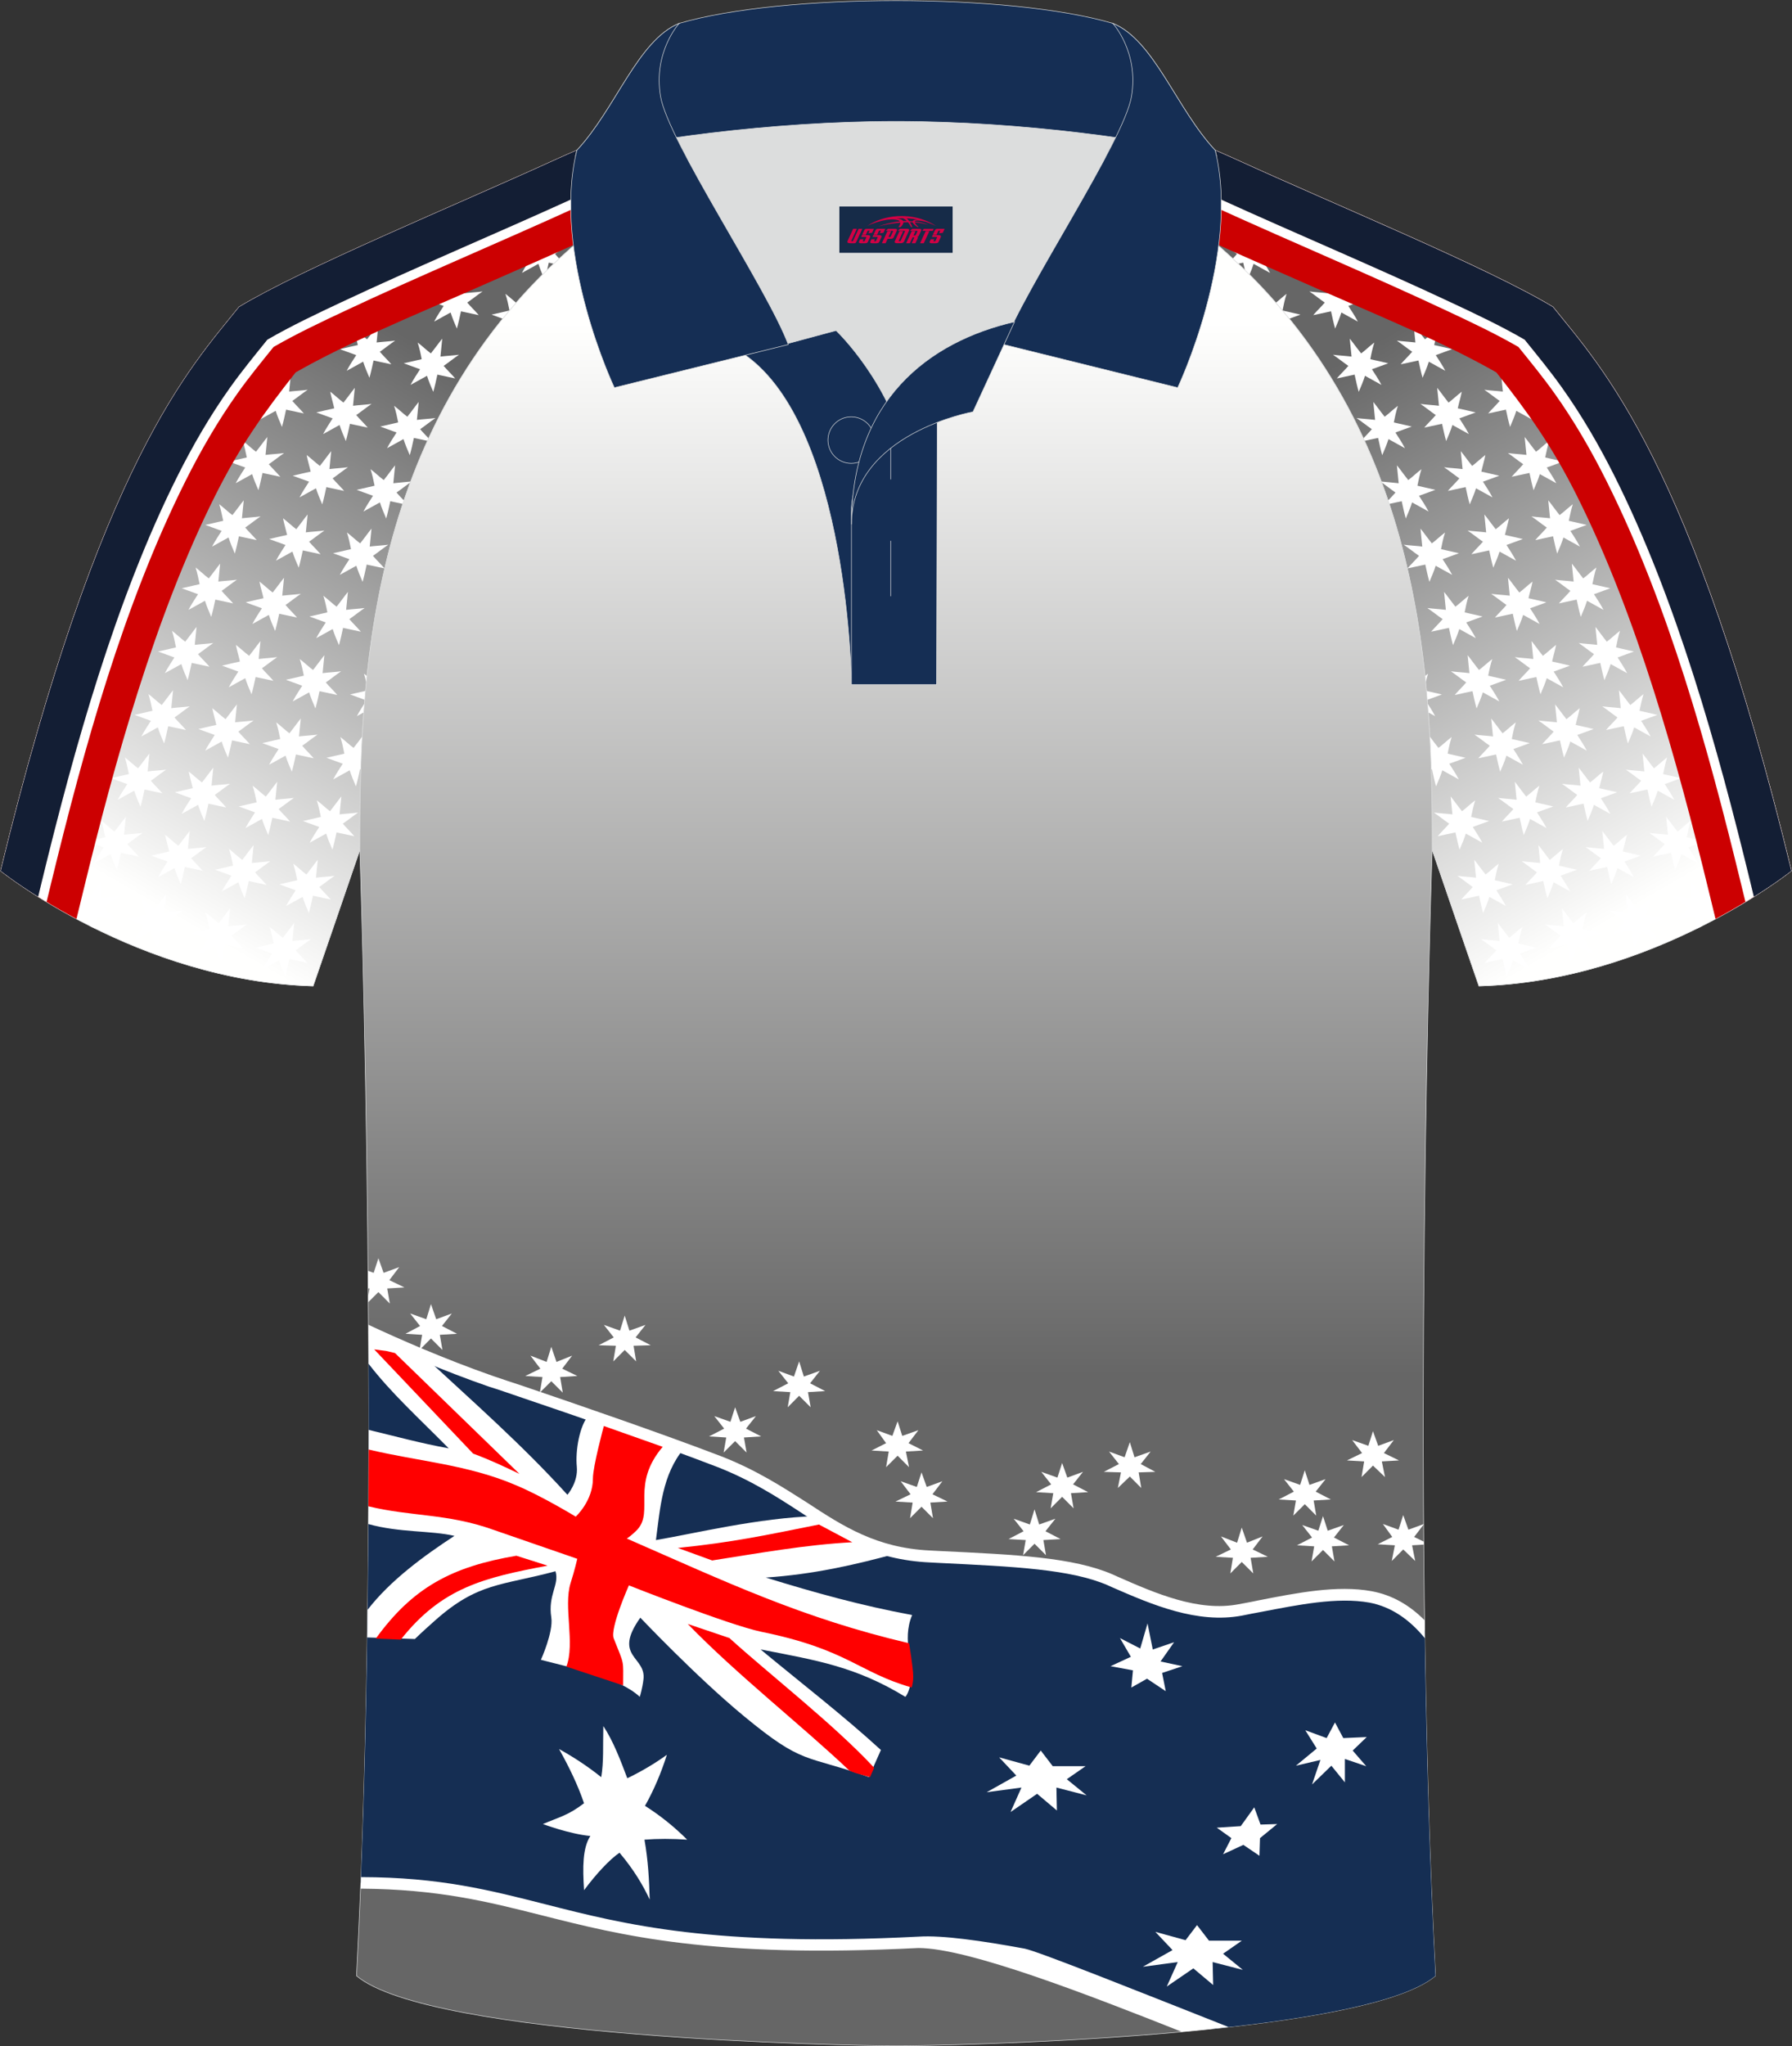<?xml version="1.0" encoding="utf-8"?>
<!-- Generator: Adobe Illustrator 24.0.0, SVG Export Plug-In . SVG Version: 6.00 Build 0)  -->
<svg xmlns="http://www.w3.org/2000/svg" xmlns:xlink="http://www.w3.org/1999/xlink" version="1.1" id="图层_1" x="0px" y="0px" width="379.8px" height="433.5px" viewBox="0 0 379.8 433.5" enable-background="new 0 0 379.8 433.5" xml:space="preserve">
<rect x="0" y="0" width="379.8" height="433.5" fill="#333333" stroke="none"/>
<g>
	<g>
		<linearGradient id="SVGID_1_" gradientUnits="userSpaceOnUse" x1="0.151" y1="117.874" x2="162.174" y2="117.874">
			<stop offset="0.1" style="stop-color:#FFFFFE"/>
			<stop offset="0.65" style="stop-color:#666666"/>
		</linearGradient>
		
			<path fill-rule="evenodd" clip-rule="evenodd" fill="url(#SVGID_1_)" stroke="#DCDDDD" stroke-width="0.118" stroke-miterlimit="22.926" d="    M133.1,27.75c-4.32,1.37-9.2,3.29-15.06,5.95C96.1,43.72,64.35,56.79,50.67,65.04C40.43,77.84,21.31,97.46,0.15,184.48    c0,0,29.19,23.38,66.21,24.4c0,0,7.17-20.82,9.9-28.84c0-34.68,1.03-88.85,44.05-126.87c8.02-7.36,28.69-19.88,41.87-26.31    L133.1,27.75z"/>
		<linearGradient id="SVGID_2_" gradientUnits="userSpaceOnUse" x1="21.748" y1="197.948" x2="130.936" y2="8.829">
			<stop offset="0.05" style="stop-color:#FFFFFE"/>
			<stop offset="0.65" style="stop-color:#666666"/>
		</linearGradient>
		
			<path fill-rule="evenodd" clip-rule="evenodd" fill="url(#SVGID_2_)" stroke="#DCDDDD" stroke-width="0.118" stroke-miterlimit="22.926" d="    M133.1,27.75c-4.32,1.37-9.2,3.29-15.06,5.95C96.1,43.72,64.35,56.79,50.67,65.04C40.43,77.84,21.31,97.46,0.15,184.48    c0,0,29.19,23.38,66.21,24.4c0,0,7.17-20.82,9.9-28.84c0-34.68,1.03-88.85,44.05-126.87c8.02-7.36,28.69-19.88,41.87-26.31    L133.1,27.75z"/>
		<g>
			<g>
				<path fill-rule="evenodd" clip-rule="evenodd" fill="#FFFFFF" d="M16.46,187.28c0.95,0.71,1.85,1.6,2.8,2.31      c0.83-1.01,1.59-2.12,2.41-3.13c-0.11,1.3-0.27,2.5-0.38,3.8c1.3-0.16,2.64-0.22,3.94-0.39c-1.11,0.75-2.15,1.6-3.25,2.36      c0.8,0.94,1.64,1.71,2.44,2.66c-1.25-0.27-2.5-0.54-3.77-0.81c-0.19,0.87-0.37,1.73-0.58,2.57l-0.95-0.47      c-0.24-0.6-0.47-1.21-0.67-1.84l-1.4,0.78l-1.08-0.57c0.34-0.55,0.69-1.08,1.02-1.6c-1.21-0.43-2.41-0.87-3.46-1.26      c1.23-0.28,2.57-0.59,3.8-0.87C17.05,189.58,16.84,188.45,16.46,187.28z"/>
				<path fill-rule="evenodd" clip-rule="evenodd" fill="#FFFFFF" d="M2.87,184.18c0.95,0.71,1.85,1.6,2.8,2.31      c0.82-1.01,1.59-2.12,2.41-3.13c-0.11,1.3-0.27,2.5-0.38,3.8c1.3-0.16,2.64-0.22,3.93-0.39c-1.11,0.75-2.15,1.6-3.25,2.36      c0.7,0.84,1.45,1.53,2.16,2.34c-2.88-1.72-5.23-3.27-6.96-4.47C3.39,186.08,3.16,185.11,2.87,184.18z"/>
				<path fill-rule="evenodd" clip-rule="evenodd" fill="#FFFFFF" d="M21.46,173.86c0.95,0.71,1.85,1.6,2.8,2.31      c0.82-1.01,1.59-2.12,2.41-3.13c-0.11,1.3-0.27,2.5-0.38,3.8c1.3-0.16,2.64-0.22,3.93-0.39c-1.11,0.75-2.15,1.6-3.25,2.36      c0.8,0.95,1.64,1.71,2.44,2.66c-1.25-0.27-2.51-0.54-3.77-0.81c-0.27,1.25-0.54,2.5-0.87,3.66c-0.48-1.12-0.96-2.23-1.33-3.41      c-1.16,0.65-2.32,1.29-3.49,1.93c0.6-1.16,1.36-2.28,2.02-3.33c-1.21-0.43-2.41-0.87-3.46-1.26c1.23-0.28,2.57-0.59,3.8-0.87      C22.04,176.17,21.84,175.04,21.46,173.86z"/>
				<path fill-rule="evenodd" clip-rule="evenodd" fill="#FFFFFF" d="M7.86,170.76c0.95,0.71,1.85,1.6,2.8,2.31      c0.82-1.01,1.59-2.12,2.41-3.13c-0.11,1.3-0.27,2.5-0.38,3.8c1.3-0.16,2.64-0.22,3.93-0.39c-1.11,0.75-2.15,1.6-3.25,2.36      c0.8,0.95,1.64,1.71,2.44,2.66c-1.25-0.27-2.51-0.54-3.77-0.81c-0.27,1.25-0.54,2.51-0.87,3.66c-0.48-1.12-0.96-2.23-1.33-3.41      c-1.16,0.65-2.32,1.29-3.49,1.93c0.6-1.16,1.36-2.28,2.02-3.33c-1.21-0.43-2.41-0.87-3.46-1.26c1.23-0.28,2.57-0.59,3.8-0.87      C8.51,173.17,8.24,171.95,7.86,170.76z"/>
				<path fill-rule="evenodd" clip-rule="evenodd" fill="#FFFFFF" d="M26.46,160.45c0.95,0.71,1.85,1.6,2.8,2.31      c0.82-1.01,1.59-2.12,2.41-3.13c-0.11,1.3-0.27,2.5-0.38,3.8c1.3-0.16,2.64-0.22,3.93-0.39c-1.11,0.75-2.15,1.6-3.25,2.36      c0.8,0.95,1.64,1.71,2.44,2.66c-1.25-0.27-2.51-0.54-3.77-0.81c-0.27,1.25-0.54,2.51-0.87,3.66c-0.48-1.12-0.96-2.23-1.33-3.41      c-1.17,0.65-2.32,1.29-3.49,1.93c0.6-1.16,1.36-2.28,2.02-3.32c-1.21-0.43-2.41-0.87-3.46-1.26c1.23-0.28,2.57-0.59,3.8-0.87      C27.04,162.75,26.84,161.63,26.46,160.45z"/>
				<path fill-rule="evenodd" clip-rule="evenodd" fill="#FFFFFF" d="M12.86,157.35c0.95,0.71,1.85,1.6,2.8,2.31      c0.82-1.01,1.59-2.12,2.41-3.13c-0.11,1.3-0.27,2.5-0.38,3.8c1.3-0.16,2.64-0.22,3.93-0.39c-1.11,0.75-2.15,1.6-3.25,2.36      c0.8,0.95,1.64,1.71,2.44,2.66c-1.25-0.27-2.51-0.54-3.77-0.81c-0.27,1.25-0.54,2.51-0.87,3.66c-0.48-1.12-0.96-2.23-1.33-3.41      c-1.17,0.65-2.32,1.29-3.49,1.93c0.59-1.16,1.36-2.28,2.02-3.32c-1.21-0.43-2.41-0.87-3.46-1.26c1.23-0.28,2.57-0.59,3.8-0.87      C13.5,159.76,13.23,158.54,12.86,157.35z"/>
				<path fill-rule="evenodd" clip-rule="evenodd" fill="#FFFFFF" d="M7.4,156.92l0.63-0.07c-0.26,0.18-0.51,0.36-0.77,0.54      L7.4,156.92L7.4,156.92z M6.29,160.85c0.31,0.33,0.62,0.66,0.93,1.02l-1.14-0.25L6.29,160.85z"/>
				<path fill-rule="evenodd" clip-rule="evenodd" fill="#FFFFFF" d="M31.46,147.04c0.95,0.71,1.85,1.6,2.81,2.31      c0.82-1.01,1.59-2.12,2.41-3.13c-0.11,1.3-0.27,2.5-0.38,3.8c1.3-0.16,2.64-0.22,3.93-0.39c-1.11,0.75-2.15,1.6-3.25,2.36      c0.8,0.95,1.64,1.71,2.44,2.66c-1.25-0.27-2.51-0.54-3.77-0.81c-0.27,1.25-0.54,2.51-0.87,3.66c-0.48-1.12-0.96-2.23-1.33-3.41      c-1.17,0.65-2.32,1.29-3.49,1.93c0.6-1.16,1.36-2.28,2.02-3.32c-1.21-0.43-2.41-0.87-3.46-1.26c1.23-0.28,2.57-0.59,3.8-0.87      C32.04,149.34,31.84,148.22,31.46,147.04z"/>
				<path fill-rule="evenodd" clip-rule="evenodd" fill="#FFFFFF" d="M17.86,143.94c0.95,0.71,1.85,1.6,2.8,2.31      c0.82-1.01,1.59-2.12,2.41-3.13c-0.11,1.3-0.27,2.5-0.38,3.8c1.3-0.16,2.64-0.22,3.94-0.39c-1.11,0.75-2.15,1.6-3.25,2.36      c0.8,0.95,1.64,1.71,2.44,2.66c-1.25-0.27-2.51-0.54-3.77-0.81c-0.27,1.25-0.54,2.51-0.87,3.66c-0.48-1.12-0.96-2.23-1.33-3.41      c-1.17,0.65-2.32,1.29-3.49,1.93c0.59-1.16,1.36-2.28,2.02-3.32c-1.21-0.43-2.41-0.87-3.46-1.26c1.23-0.28,2.57-0.59,3.8-0.87      C18.5,146.35,18.23,145.12,17.86,143.94z"/>
				<path fill-rule="evenodd" clip-rule="evenodd" fill="#FFFFFF" d="M11.37,143.61c0.56-0.05,1.11-0.1,1.66-0.17      c-0.71,0.48-1.39,1-2.08,1.51L11.37,143.61L11.37,143.61z M10.45,146.56c0.59,0.63,1.19,1.22,1.76,1.9l-2.2-0.47L10.45,146.56z"/>
				<path fill-rule="evenodd" clip-rule="evenodd" fill="#FFFFFF" d="M36.45,133.63c0.95,0.71,1.85,1.6,2.8,2.31      c0.82-1.01,1.59-2.12,2.41-3.13c-0.11,1.3-0.27,2.5-0.38,3.8c1.3-0.16,2.64-0.22,3.93-0.39c-1.11,0.75-2.15,1.6-3.25,2.36      c0.8,0.95,1.64,1.71,2.44,2.66c-1.25-0.27-2.51-0.54-3.77-0.81c-0.27,1.25-0.54,2.51-0.87,3.66c-0.48-1.12-0.96-2.23-1.33-3.41      c-1.17,0.65-2.32,1.29-3.49,1.93c0.6-1.16,1.36-2.28,2.02-3.33c-1.21-0.43-2.41-0.87-3.46-1.26c1.23-0.28,2.57-0.59,3.8-0.87      C37.04,135.93,36.84,134.81,36.45,133.63z"/>
				<path fill-rule="evenodd" clip-rule="evenodd" fill="#FFFFFF" d="M22.86,130.53c0.95,0.71,1.85,1.6,2.8,2.31      c0.82-1.01,1.59-2.12,2.41-3.13c-0.11,1.3-0.27,2.5-0.38,3.8c1.3-0.16,2.64-0.22,3.94-0.39c-1.11,0.75-2.15,1.6-3.25,2.36      c0.8,0.95,1.64,1.71,2.44,2.66c-1.25-0.27-2.51-0.54-3.77-0.81c-0.27,1.25-0.54,2.5-0.87,3.66c-0.48-1.12-0.96-2.23-1.33-3.41      c-1.17,0.65-2.32,1.29-3.49,1.93c0.6-1.16,1.36-2.28,2.02-3.33c-1.21-0.43-2.41-0.87-3.46-1.26c1.23-0.28,2.57-0.59,3.8-0.87      C23.5,132.94,23.23,131.71,22.86,130.53z"/>
				<path fill-rule="evenodd" clip-rule="evenodd" fill="#FFFFFF" d="M15.76,130.25c0.76-0.07,1.52-0.13,2.26-0.22      c-1,0.67-1.94,1.43-2.92,2.13L15.76,130.25L15.76,130.25z M14.95,132.6c0.74,0.85,1.52,1.57,2.26,2.45l-2.88-0.62L14.95,132.6z"/>
				<path fill-rule="evenodd" clip-rule="evenodd" fill="#FFFFFF" d="M41.45,120.22c0.95,0.71,1.85,1.6,2.8,2.31      c0.82-1.01,1.59-2.12,2.41-3.13c-0.11,1.3-0.27,2.5-0.38,3.8c1.3-0.16,2.64-0.22,3.94-0.39c-1.11,0.75-2.15,1.6-3.25,2.36      c0.8,0.95,1.64,1.71,2.44,2.66c-1.25-0.27-2.51-0.54-3.77-0.81c-0.27,1.25-0.54,2.51-0.87,3.66c-0.48-1.12-0.96-2.23-1.33-3.41      c-1.17,0.64-2.32,1.29-3.49,1.93c0.59-1.16,1.36-2.28,2.02-3.32c-1.21-0.43-2.41-0.87-3.46-1.26c1.23-0.28,2.57-0.59,3.8-0.87      C42.04,122.52,41.83,121.39,41.45,120.22z"/>
				<path fill-rule="evenodd" clip-rule="evenodd" fill="#FFFFFF" d="M27.86,117.12c0.95,0.71,1.85,1.6,2.8,2.31      c0.82-1.01,1.59-2.12,2.41-3.13c-0.11,1.3-0.27,2.5-0.38,3.8c1.3-0.16,2.64-0.22,3.93-0.39c-1.11,0.75-2.15,1.6-3.25,2.36      c0.8,0.95,1.64,1.71,2.44,2.66c-1.25-0.27-2.51-0.54-3.77-0.81c-0.27,1.25-0.54,2.51-0.87,3.66c-0.48-1.12-0.96-2.23-1.33-3.41      c-1.16,0.65-2.32,1.29-3.49,1.93c0.6-1.16,1.36-2.28,2.02-3.33c-1.21-0.43-2.41-0.87-3.46-1.26c1.23-0.28,2.57-0.59,3.8-0.87      C28.5,119.52,28.23,118.3,27.86,117.12z"/>
				<path fill-rule="evenodd" clip-rule="evenodd" fill="#FFFFFF" d="M20.71,116.84c0.77-0.07,1.55-0.13,2.31-0.22      c-1.06,0.72-2.05,1.53-3.1,2.26L20.71,116.84L20.71,116.84z M19.84,119.06c0.77,0.9,1.6,1.66,2.37,2.57l-3.1-0.67L19.84,119.06z      "/>
				<polygon fill-rule="evenodd" clip-rule="evenodd" fill="#FFFFFF" points="68.06,203.95 67.81,203.86 68.12,203.79     "/>
				<path fill-rule="evenodd" clip-rule="evenodd" fill="#FFFFFF" d="M57.14,196.36c0.95,0.71,1.85,1.6,2.8,2.31      c0.82-1.01,1.59-2.12,2.41-3.13c-0.11,1.3-0.27,2.5-0.38,3.8c1.3-0.16,2.64-0.22,3.94-0.39c-1.11,0.75-2.15,1.6-3.25,2.36      c0.8,0.95,1.64,1.71,2.44,2.66c-1.25-0.27-2.51-0.54-3.77-0.81c-0.27,1.25-0.54,2.51-0.87,3.66c-0.48-1.12-0.96-2.23-1.33-3.41      c-1.17,0.65-2.32,1.29-3.49,1.93c0.59-1.16,1.36-2.28,2.02-3.33c-1.21-0.43-2.41-0.87-3.46-1.26c1.23-0.28,2.57-0.59,3.8-0.87      C57.78,198.77,57.52,197.54,57.14,196.36z"/>
				<path fill-rule="evenodd" clip-rule="evenodd" fill="#FFFFFF" d="M43.54,193.27c0.95,0.71,1.85,1.6,2.8,2.31      c0.82-1.01,1.59-2.12,2.41-3.13c-0.11,1.3-0.27,2.5-0.38,3.8c1.3-0.16,2.64-0.22,3.94-0.39c-1.11,0.75-2.15,1.6-3.25,2.36      c0.8,0.94,1.64,1.71,2.44,2.66c-1.25-0.27-2.51-0.54-3.77-0.81c-0.27,1.25-0.54,2.51-0.87,3.66c-0.48-1.12-0.96-2.23-1.33-3.41      c-1.17,0.65-2.32,1.29-3.49,1.93c0.6-1.16,1.36-2.28,2.02-3.33c-1.21-0.43-2.41-0.87-3.46-1.26c1.23-0.28,2.57-0.6,3.8-0.87      C44.18,195.67,43.92,194.44,43.54,193.27z"/>
				<path fill-rule="evenodd" clip-rule="evenodd" fill="#FFFFFF" d="M30,190.27c0.95,0.71,1.85,1.6,2.8,2.31      c0.82-1.01,1.59-2.12,2.41-3.13c-0.11,1.3-0.27,2.5-0.38,3.8c1.3-0.16,2.64-0.22,3.93-0.39c-1.11,0.75-2.15,1.6-3.25,2.36      c0.8,0.94,1.64,1.71,2.44,2.66c-1.25-0.27-2.51-0.54-3.77-0.81c-0.27,1.25-0.54,2.51-0.87,3.66c-0.48-1.12-0.96-2.23-1.33-3.41      c-1.17,0.65-2.32,1.29-3.49,1.93c0.6-1.16,1.36-2.28,2.02-3.33c-1.21-0.43-2.41-0.87-3.46-1.26c1.34-0.33,2.57-0.59,3.8-0.87      C30.59,192.57,30.21,191.41,30,190.27z"/>
				<path fill-rule="evenodd" clip-rule="evenodd" fill="#FFFFFF" d="M62.14,182.95c0.95,0.71,1.85,1.6,2.8,2.31      c0.82-1.01,1.59-2.12,2.41-3.13c-0.11,1.3-0.27,2.5-0.38,3.8c1.3-0.16,2.64-0.22,3.94-0.39c-1.11,0.75-2.15,1.6-3.25,2.36      c0.8,0.94,1.64,1.71,2.44,2.66c-1.25-0.27-2.51-0.54-3.77-0.81c-0.27,1.25-0.54,2.5-0.87,3.66c-0.48-1.12-0.96-2.23-1.33-3.41      c-1.17,0.65-2.32,1.29-3.49,1.93c0.6-1.16,1.36-2.28,2.02-3.33c-1.21-0.43-2.41-0.87-3.46-1.26c1.23-0.28,2.57-0.59,3.8-0.87      C62.78,185.36,62.52,184.13,62.14,182.95z"/>
				<path fill-rule="evenodd" clip-rule="evenodd" fill="#FFFFFF" d="M48.54,179.85c0.95,0.71,1.85,1.6,2.8,2.31      c0.82-1.01,1.59-2.12,2.41-3.13c-0.11,1.3-0.27,2.5-0.38,3.8c1.3-0.16,2.64-0.22,3.93-0.39c-1.11,0.75-2.15,1.6-3.25,2.36      c0.8,0.95,1.64,1.71,2.44,2.66c-1.25-0.27-2.51-0.54-3.77-0.81c-0.27,1.25-0.54,2.51-0.87,3.66c-0.48-1.12-0.96-2.23-1.33-3.41      c-1.16,0.65-2.32,1.29-3.49,1.93c0.6-1.16,1.36-2.28,2.02-3.32c-1.21-0.43-2.41-0.87-3.46-1.26c1.23-0.28,2.57-0.59,3.8-0.87      C49.18,182.26,48.92,181.03,48.54,179.85z"/>
				<path fill-rule="evenodd" clip-rule="evenodd" fill="#FFFFFF" d="M35,176.86c0.95,0.71,1.85,1.6,2.8,2.31      c0.82-1.01,1.59-2.12,2.41-3.13c-0.11,1.3-0.27,2.5-0.38,3.8c1.3-0.16,2.64-0.22,3.93-0.39c-1.11,0.75-2.15,1.6-3.25,2.36      c0.8,0.94,1.64,1.71,2.44,2.66c-1.25-0.27-2.51-0.54-3.77-0.81c-0.27,1.25-0.54,2.51-0.87,3.66c-0.48-1.12-0.96-2.23-1.33-3.41      c-1.17,0.65-2.32,1.29-3.49,1.93c0.6-1.16,1.36-2.28,2.02-3.32c-1.21-0.43-2.41-0.87-3.46-1.26c1.34-0.33,2.57-0.59,3.8-0.87      C35.59,179.16,35.21,178,35,176.86z"/>
				<path fill-rule="evenodd" clip-rule="evenodd" fill="#FFFFFF" d="M67.14,169.54c0.95,0.71,1.85,1.6,2.8,2.31      c0.82-1.01,1.59-2.12,2.41-3.13c-0.11,1.3-0.27,2.5-0.38,3.8c1.3-0.16,2.64-0.22,3.94-0.39c-1.11,0.75-2.15,1.6-3.25,2.36      c0.8,0.94,1.64,1.71,2.44,2.66c-1.25-0.27-2.5-0.54-3.77-0.81c-0.27,1.25-0.54,2.51-0.87,3.66c-0.48-1.12-0.96-2.23-1.33-3.41      c-1.17,0.65-2.32,1.29-3.49,1.93c0.6-1.16,1.36-2.28,2.02-3.33c-1.21-0.43-2.41-0.87-3.46-1.26c1.23-0.28,2.57-0.59,3.8-0.87      C67.78,171.95,67.52,170.72,67.14,169.54z"/>
				<path fill-rule="evenodd" clip-rule="evenodd" fill="#FFFFFF" d="M53.54,166.44c0.95,0.71,1.85,1.6,2.8,2.31      c0.82-1.01,1.59-2.12,2.41-3.13c-0.11,1.3-0.27,2.5-0.38,3.8c1.3-0.16,2.64-0.22,3.93-0.39c-1.11,0.75-2.15,1.6-3.25,2.36      c0.8,0.95,1.64,1.71,2.44,2.66c-1.25-0.27-2.51-0.54-3.77-0.81c-0.27,1.25-0.54,2.51-0.87,3.66c-0.48-1.12-0.96-2.23-1.33-3.41      c-1.17,0.65-2.32,1.29-3.49,1.93c0.6-1.16,1.36-2.28,2.02-3.32c-1.21-0.43-2.41-0.87-3.46-1.26c1.23-0.28,2.57-0.59,3.8-0.87      C54.18,168.85,53.92,167.62,53.54,166.44z"/>
				<path fill-rule="evenodd" clip-rule="evenodd" fill="#FFFFFF" d="M40,163.45c0.95,0.71,1.85,1.6,2.8,2.31      c0.82-1.01,1.59-2.12,2.41-3.13c-0.11,1.3-0.27,2.5-0.38,3.8c1.3-0.16,2.64-0.22,3.93-0.39c-1.11,0.75-2.15,1.6-3.25,2.36      c0.8,0.95,1.64,1.71,2.44,2.66c-1.25-0.27-2.51-0.54-3.77-0.81c-0.27,1.25-0.54,2.51-0.87,3.66c-0.48-1.12-0.96-2.23-1.33-3.41      c-1.17,0.65-2.32,1.29-3.49,1.93c0.6-1.16,1.36-2.28,2.02-3.33c-1.21-0.43-2.41-0.87-3.46-1.26c1.34-0.33,2.57-0.59,3.8-0.87      C40.58,165.75,40.21,164.58,40,163.45z"/>
				<path fill-rule="evenodd" clip-rule="evenodd" fill="#FFFFFF" d="M72.13,156.13c0.95,0.71,1.85,1.6,2.8,2.31      c0.63-0.77,1.22-1.6,1.83-2.4c-0.13,2.35-0.22,4.66-0.3,6.92l-0.15-0.03c-0.27,1.25-0.54,2.51-0.87,3.66      c-0.48-1.12-0.96-2.23-1.33-3.41c-1.17,0.65-2.32,1.29-3.49,1.93c0.6-1.16,1.36-2.28,2.02-3.32c-1.21-0.43-2.41-0.87-3.46-1.26      c1.23-0.28,2.57-0.59,3.8-0.87C72.77,158.54,72.51,157.31,72.13,156.13z"/>
				<path fill-rule="evenodd" clip-rule="evenodd" fill="#FFFFFF" d="M58.54,153.03c0.95,0.71,1.85,1.6,2.8,2.31      c0.82-1.01,1.59-2.12,2.41-3.13c-0.11,1.3-0.27,2.5-0.38,3.8c1.3-0.16,2.64-0.22,3.93-0.39c-1.11,0.75-2.15,1.6-3.25,2.36      c0.8,0.95,1.64,1.71,2.44,2.66c-1.25-0.27-2.51-0.54-3.77-0.81c-0.27,1.25-0.54,2.51-0.87,3.66c-0.48-1.12-0.96-2.23-1.33-3.41      c-1.16,0.64-2.32,1.29-3.49,1.93c0.6-1.16,1.36-2.28,2.02-3.33c-1.21-0.43-2.41-0.87-3.46-1.26c1.24-0.28,2.57-0.6,3.8-0.87      C59.18,155.44,58.92,154.21,58.54,153.03z"/>
				<path fill-rule="evenodd" clip-rule="evenodd" fill="#FFFFFF" d="M45,150.04c0.95,0.71,1.85,1.6,2.8,2.31      c0.82-1.01,1.59-2.12,2.41-3.13c-0.11,1.3-0.27,2.5-0.38,3.8c1.3-0.16,2.64-0.22,3.93-0.39c-1.11,0.75-2.15,1.6-3.25,2.36      c0.8,0.95,1.64,1.71,2.44,2.66c-1.25-0.27-2.51-0.54-3.77-0.81c-0.27,1.25-0.54,2.51-0.87,3.66c-0.48-1.12-0.96-2.23-1.33-3.41      c-1.16,0.65-2.32,1.29-3.49,1.93c0.6-1.16,1.36-2.28,2.02-3.32c-1.21-0.43-2.41-0.87-3.46-1.26c1.34-0.33,2.57-0.59,3.8-0.87      C45.58,152.34,45.21,151.17,45,150.04z"/>
				<path fill-rule="evenodd" clip-rule="evenodd" fill="#FFFFFF" d="M77.13,142.72c0.22,0.16,0.43,0.34,0.65,0.51l-0.14,1.35      C77.5,143.96,77.33,143.33,77.13,142.72L77.13,142.72z M77.1,150.9l-1.46,0.81c0.47-0.92,1.05-1.81,1.6-2.67L77.1,150.9      L77.1,150.9z M77.31,148.25c-1.09-0.39-2.16-0.78-3.11-1.14c1.06-0.24,2.19-0.5,3.27-0.75L77.31,148.25z"/>
				<path fill-rule="evenodd" clip-rule="evenodd" fill="#FFFFFF" d="M63.53,139.62c0.95,0.71,1.85,1.6,2.81,2.31      c0.82-1.01,1.59-2.12,2.41-3.13c-0.11,1.3-0.27,2.5-0.38,3.8c1.3-0.16,2.64-0.22,3.93-0.39c-1.11,0.75-2.15,1.6-3.25,2.36      c0.8,0.95,1.64,1.71,2.44,2.66c-1.25-0.27-2.51-0.54-3.77-0.81c-0.27,1.25-0.54,2.51-0.87,3.66c-0.48-1.12-0.96-2.23-1.33-3.41      c-1.17,0.65-2.32,1.29-3.49,1.93c0.6-1.16,1.36-2.28,2.02-3.33c-1.21-0.43-2.41-0.87-3.46-1.26c1.23-0.28,2.57-0.59,3.8-0.87      C64.18,142.03,63.91,140.8,63.53,139.62z"/>
				<path fill-rule="evenodd" clip-rule="evenodd" fill="#FFFFFF" d="M50,136.62c0.95,0.71,1.85,1.6,2.8,2.31      c0.82-1.01,1.59-2.12,2.41-3.13c-0.11,1.3-0.27,2.5-0.38,3.8c1.3-0.16,2.64-0.22,3.93-0.39c-1.11,0.75-2.15,1.6-3.25,2.36      c0.8,0.95,1.64,1.71,2.44,2.66c-1.25-0.27-2.51-0.54-3.77-0.81c-0.27,1.25-0.54,2.51-0.87,3.66c-0.48-1.12-0.96-2.23-1.33-3.41      c-1.17,0.65-2.32,1.29-3.49,1.93c0.59-1.16,1.36-2.28,2.02-3.33c-1.21-0.43-2.41-0.87-3.46-1.26c1.34-0.33,2.57-0.59,3.8-0.87      C50.58,138.93,50.21,137.76,50,136.62z"/>
				<path fill-rule="evenodd" clip-rule="evenodd" fill="#FFFFFF" d="M68.53,126.21c0.95,0.71,1.85,1.6,2.8,2.31      c0.82-1.01,1.59-2.12,2.41-3.13c-0.11,1.3-0.27,2.5-0.38,3.8c1.3-0.16,2.64-0.22,3.93-0.39c-1.11,0.75-2.15,1.6-3.25,2.36      c0.8,0.95,1.64,1.71,2.44,2.66c-1.25-0.27-2.51-0.54-3.77-0.81c-0.27,1.25-0.54,2.5-0.87,3.66c-0.48-1.12-0.96-2.23-1.33-3.41      c-1.16,0.65-2.32,1.29-3.49,1.93c0.6-1.16,1.36-2.28,2.02-3.33c-1.21-0.43-2.41-0.87-3.46-1.26c1.23-0.28,2.57-0.59,3.8-0.87      C69.17,128.61,68.91,127.38,68.53,126.21z"/>
				<path fill-rule="evenodd" clip-rule="evenodd" fill="#FFFFFF" d="M54.99,123.21c0.95,0.71,1.85,1.6,2.8,2.31      c0.82-1.01,1.59-2.12,2.41-3.13c-0.11,1.3-0.27,2.5-0.38,3.8c1.3-0.16,2.64-0.22,3.94-0.39c-1.11,0.75-2.15,1.6-3.25,2.36      c0.8,0.95,1.64,1.71,2.44,2.66c-1.25-0.27-2.51-0.54-3.77-0.81c-0.27,1.25-0.54,2.5-0.87,3.66c-0.48-1.12-0.96-2.23-1.33-3.41      c-1.16,0.65-2.32,1.29-3.49,1.93c0.59-1.16,1.36-2.28,2.02-3.33c-1.21-0.43-2.41-0.87-3.46-1.26c1.34-0.33,2.57-0.59,3.8-0.87      C55.58,125.52,55.2,124.35,54.99,123.21z"/>
				<path fill-rule="evenodd" clip-rule="evenodd" fill="#FFFFFF" d="M46.45,106.81c0.95,0.71,1.85,1.6,2.8,2.31      c0.82-1.01,1.59-2.12,2.41-3.13c-0.11,1.3-0.27,2.5-0.38,3.8c1.3-0.16,2.64-0.22,3.94-0.39c-1.11,0.75-2.15,1.6-3.25,2.36      c0.8,0.95,1.64,1.71,2.44,2.66c-1.25-0.27-2.5-0.54-3.77-0.81c-0.27,1.25-0.54,2.51-0.87,3.66c-0.48-1.12-0.96-2.23-1.33-3.41      c-1.17,0.65-2.32,1.29-3.49,1.93c0.6-1.16,1.36-2.28,2.02-3.33c-1.21-0.43-2.41-0.87-3.46-1.26c1.23-0.28,2.57-0.59,3.8-0.87      C47.03,109.11,46.83,107.98,46.45,106.81z"/>
				<path fill-rule="evenodd" clip-rule="evenodd" fill="#FFFFFF" d="M32.85,103.71c0.95,0.71,1.85,1.6,2.8,2.31      c0.82-1.01,1.59-2.12,2.41-3.13c-0.11,1.3-0.27,2.5-0.38,3.8c1.3-0.16,2.64-0.22,3.93-0.39c-1.11,0.75-2.15,1.6-3.25,2.36      c0.8,0.94,1.64,1.71,2.44,2.66c-1.25-0.27-2.51-0.54-3.77-0.81c-0.27,1.25-0.54,2.51-0.87,3.66c-0.48-1.12-0.96-2.23-1.33-3.41      c-1.17,0.65-2.32,1.29-3.49,1.93c0.6-1.16,1.36-2.28,2.02-3.33c-1.21-0.43-2.41-0.87-3.46-1.26c1.23-0.28,2.57-0.59,3.8-0.87      C33.5,106.11,33.22,104.89,32.85,103.71z"/>
				<path fill-rule="evenodd" clip-rule="evenodd" fill="#FFFFFF" d="M26.42,103.37c0.54-0.05,1.07-0.1,1.6-0.16      c-0.78,0.53-1.52,1.1-2.28,1.66L26.42,103.37L26.42,103.37z M25.21,106.06c0.66,0.73,1.35,1.39,2.01,2.16l-2.7-0.58      L25.21,106.06z"/>
				<path fill-rule="evenodd" clip-rule="evenodd" fill="#FFFFFF" d="M51.45,93.39c0.95,0.71,1.85,1.6,2.8,2.31      c0.82-1.01,1.59-2.12,2.41-3.13c-0.11,1.3-0.27,2.5-0.38,3.8c1.3-0.16,2.64-0.22,3.94-0.39c-1.11,0.75-2.15,1.6-3.25,2.36      c0.8,0.95,1.64,1.71,2.44,2.66c-1.25-0.27-2.51-0.54-3.77-0.81c-0.27,1.25-0.54,2.5-0.87,3.66c-0.48-1.12-0.96-2.23-1.33-3.41      c-1.17,0.65-2.32,1.29-3.49,1.93c0.6-1.16,1.36-2.28,2.02-3.33c-1.21-0.43-2.41-0.87-3.46-1.26c1.23-0.28,2.57-0.59,3.8-0.87      C52.03,95.7,51.83,94.57,51.45,93.39z"/>
				<path fill-rule="evenodd" clip-rule="evenodd" fill="#FFFFFF" d="M37.85,90.3c0.95,0.71,1.85,1.6,2.8,2.31      c0.82-1.01,1.59-2.12,2.41-3.13c-0.11,1.3-0.27,2.5-0.38,3.8c1.3-0.16,2.64-0.22,3.93-0.39c-1.11,0.75-2.15,1.6-3.25,2.36      c0.8,0.94,1.64,1.71,2.44,2.66c-1.25-0.27-2.51-0.54-3.77-0.81c-0.27,1.25-0.54,2.5-0.87,3.66c-0.48-1.12-0.96-2.23-1.33-3.41      c-1.17,0.65-2.32,1.29-3.49,1.93c0.6-1.16,1.36-2.28,2.02-3.33c-1.21-0.43-2.41-0.87-3.46-1.26c1.23-0.28,2.57-0.59,3.8-0.87      C38.49,92.7,38.22,91.48,37.85,90.3z"/>
				<path fill-rule="evenodd" clip-rule="evenodd" fill="#FFFFFF" d="M31.17,93.68c0.35,0.37,0.7,0.74,1.03,1.14l-1.46-0.32      L31.17,93.68z"/>
				<path fill-rule="evenodd" clip-rule="evenodd" fill="#FFFFFF" d="M56.45,79.98c0.95,0.71,1.85,1.6,2.8,2.31      c0.82-1.01,1.59-2.12,2.41-3.13c-0.11,1.3-0.27,2.5-0.38,3.8c1.3-0.16,2.64-0.22,3.93-0.39c-1.11,0.75-2.15,1.6-3.25,2.36      c0.8,0.95,1.64,1.71,2.44,2.66c-1.25-0.27-2.51-0.54-3.77-0.81c-0.27,1.25-0.54,2.51-0.87,3.66c-0.48-1.12-0.96-2.23-1.33-3.41      c-1.17,0.65-2.32,1.29-3.49,1.93c0.6-1.16,1.36-2.28,2.02-3.33c-1.21-0.43-2.41-0.87-3.46-1.26c1.23-0.28,2.57-0.59,3.8-0.87      C57.03,82.29,56.83,81.16,56.45,79.98z"/>
				<path fill-rule="evenodd" clip-rule="evenodd" fill="#FFFFFF" d="M42.85,76.88c0.95,0.71,1.85,1.6,2.81,2.31      c0.82-1.01,1.59-2.12,2.41-3.13c-0.11,1.3-0.27,2.5-0.38,3.8c1.3-0.16,2.64-0.22,3.93-0.39c-1.11,0.75-2.15,1.6-3.25,2.36      c0.8,0.95,1.64,1.71,2.44,2.66c-1.25-0.27-2.51-0.54-3.77-0.81c-0.27,1.25-0.54,2.51-0.87,3.66c-0.48-1.12-0.96-2.23-1.33-3.41      c-1.17,0.65-2.32,1.29-3.49,1.93c0.6-1.16,1.36-2.28,2.02-3.32c-1.21-0.43-2.41-0.87-3.46-1.26c1.23-0.28,2.57-0.59,3.8-0.87      C43.49,79.29,43.22,78.07,42.85,76.88z"/>
				<path fill-rule="evenodd" clip-rule="evenodd" fill="#FFFFFF" d="M61.45,66.57c0.95,0.71,1.85,1.6,2.8,2.31      c0.82-1.01,1.59-2.12,2.41-3.13c-0.11,1.3-0.27,2.5-0.38,3.8c1.3-0.16,2.64-0.22,3.93-0.39c-1.11,0.75-2.15,1.6-3.25,2.36      c0.8,0.94,1.64,1.71,2.44,2.66c-1.25-0.27-2.51-0.54-3.77-0.81c-0.27,1.25-0.54,2.51-0.87,3.66c-0.48-1.12-0.96-2.23-1.33-3.41      c-1.17,0.65-2.32,1.29-3.49,1.93c0.6-1.16,1.36-2.28,2.02-3.33c-1.21-0.43-2.41-0.87-3.46-1.26c1.23-0.28,2.57-0.59,3.8-0.87      C62.03,68.87,61.82,67.75,61.45,66.57z"/>
				<path fill-rule="evenodd" clip-rule="evenodd" fill="#FFFFFF" d="M50.29,65.5l0.36,0.28c0.36-0.44,0.7-0.89,1.04-1.35      c0.41-0.24,0.83-0.48,1.27-0.73c-0.09,0.91-0.2,1.8-0.28,2.74c1.3-0.16,2.64-0.22,3.93-0.39c-1.11,0.75-2.15,1.6-3.25,2.36      c0.8,0.95,1.64,1.71,2.44,2.66c-1.25-0.27-2.51-0.54-3.77-0.81c-0.27,1.25-0.54,2.51-0.87,3.66c-0.48-1.12-0.96-2.23-1.33-3.41      c-1.16,0.65-2.32,1.29-3.49,1.93c0.6-1.16,1.36-2.28,2.02-3.32l-0.8-0.29C48.54,67.66,49.45,66.56,50.29,65.5z"/>
				<path fill-rule="evenodd" clip-rule="evenodd" fill="#FFFFFF" d="M71.44,54.5c-0.06,0.54-0.11,1.08-0.16,1.64      c1.3-0.16,2.64-0.22,3.93-0.39c-1.11,0.75-2.15,1.6-3.25,2.36c0.8,0.94,1.64,1.71,2.44,2.66c-1.25-0.27-2.51-0.54-3.77-0.81      c-0.27,1.25-0.54,2.5-0.87,3.66c-0.48-1.12-0.96-2.23-1.33-3.41c-1.17,0.65-2.32,1.29-3.49,1.93c0.6-1.16,1.36-2.28,2.02-3.33      c-0.91-0.33-1.82-0.65-2.66-0.96l1.94-0.93l1.06-0.24l-0.05-0.24C68.62,55.81,70.01,55.16,71.44,54.5z"/>
				<path fill-rule="evenodd" clip-rule="evenodd" fill="#FFFFFF" d="M73.53,112.8c0.95,0.71,1.85,1.6,2.8,2.31      c0.82-1.01,1.59-2.12,2.41-3.13c-0.11,1.3-0.27,2.5-0.38,3.8c1.3-0.16,2.64-0.22,3.94-0.39c-1.11,0.75-2.15,1.6-3.25,2.36      c0.8,0.95,1.64,1.71,2.44,2.66c-1.25-0.27-2.51-0.54-3.77-0.81c-0.27,1.25-0.54,2.51-0.87,3.66c-0.48-1.12-0.96-2.23-1.33-3.41      c-1.17,0.65-2.32,1.29-3.49,1.93c0.59-1.16,1.36-2.28,2.02-3.32c-1.21-0.43-2.41-0.87-3.46-1.26c1.23-0.28,2.57-0.6,3.8-0.87      C74.17,115.2,73.91,113.97,73.53,112.8z"/>
				<path fill-rule="evenodd" clip-rule="evenodd" fill="#FFFFFF" d="M59.99,109.8c0.95,0.71,1.85,1.6,2.8,2.31      c0.82-1.01,1.59-2.12,2.41-3.13c-0.11,1.3-0.27,2.5-0.38,3.8c1.3-0.16,2.64-0.22,3.94-0.39c-1.11,0.75-2.15,1.6-3.25,2.36      c0.8,0.95,1.64,1.71,2.44,2.66c-1.25-0.27-2.5-0.54-3.77-0.81c-0.27,1.25-0.54,2.51-0.87,3.66c-0.48-1.12-0.96-2.23-1.33-3.41      c-1.17,0.65-2.32,1.29-3.49,1.93c0.6-1.16,1.36-2.28,2.02-3.33c-1.21-0.43-2.41-0.87-3.46-1.26c1.34-0.33,2.57-0.59,3.8-0.87      C60.57,112.1,60.2,110.94,59.99,109.8z"/>
				<path fill-rule="evenodd" clip-rule="evenodd" fill="#FFFFFF" d="M78.53,99.39c0.95,0.71,1.85,1.6,2.8,2.31      c0.82-1.01,1.59-2.12,2.41-3.13c-0.11,1.3-0.27,2.5-0.38,3.8c1.21-0.15,2.47-0.22,3.68-0.36l-0.07,0.19      c-0.99,0.69-1.93,1.45-2.93,2.14c0.51,0.61,1.04,1.14,1.57,1.69l-0.24,0.72l-2.65-0.57c-0.27,1.25-0.54,2.51-0.87,3.66      c-0.48-1.12-0.96-2.23-1.33-3.41c-1.17,0.65-2.32,1.29-3.49,1.93c0.6-1.16,1.36-2.28,2.02-3.33c-1.21-0.43-2.41-0.87-3.46-1.26      c1.23-0.28,2.57-0.59,3.8-0.87C79.17,101.79,78.91,100.56,78.53,99.39z"/>
				<path fill-rule="evenodd" clip-rule="evenodd" fill="#FFFFFF" d="M64.99,96.39c0.95,0.71,1.85,1.6,2.8,2.31      c0.82-1.01,1.59-2.12,2.41-3.13c-0.11,1.3-0.27,2.5-0.38,3.8c1.3-0.16,2.64-0.22,3.93-0.39c-1.11,0.75-2.15,1.6-3.25,2.36      c0.8,0.95,1.64,1.71,2.44,2.66c-1.25-0.27-2.51-0.54-3.77-0.81c-0.27,1.25-0.54,2.51-0.87,3.66c-0.48-1.12-0.96-2.23-1.33-3.41      c-1.17,0.65-2.32,1.29-3.49,1.93c0.6-1.16,1.36-2.28,2.02-3.33c-1.21-0.43-2.41-0.87-3.46-1.26c1.34-0.33,2.57-0.59,3.8-0.87      C65.57,98.69,65.2,97.53,64.99,96.39z"/>
				<path fill-rule="evenodd" clip-rule="evenodd" fill="#FFFFFF" d="M83.53,85.97c0.95,0.71,1.85,1.6,2.8,2.31      c0.82-1.01,1.59-2.12,2.41-3.13c-0.11,1.3-0.27,2.5-0.38,3.8c1.3-0.16,2.64-0.22,3.94-0.39c-1.11,0.75-2.15,1.6-3.25,2.36      c0.59,0.7,1.2,1.3,1.8,1.94l-0.24,0.53l-2.89-0.62c-0.27,1.25-0.54,2.51-0.87,3.66c-0.48-1.12-0.96-2.23-1.33-3.41      c-1.17,0.65-2.32,1.29-3.49,1.93c0.6-1.16,1.36-2.28,2.02-3.33c-1.21-0.43-2.41-0.87-3.46-1.26c1.23-0.28,2.57-0.59,3.8-0.87      C84.17,88.38,83.91,87.15,83.53,85.97z"/>
				<path fill-rule="evenodd" clip-rule="evenodd" fill="#FFFFFF" d="M69.99,82.98c0.95,0.71,1.85,1.6,2.8,2.31      c0.82-1.01,1.59-2.12,2.41-3.13c-0.11,1.3-0.27,2.5-0.38,3.8c1.3-0.16,2.64-0.22,3.93-0.39c-1.11,0.75-2.15,1.6-3.25,2.36      c0.8,0.94,1.64,1.71,2.44,2.66c-1.25-0.27-2.51-0.54-3.77-0.81c-0.27,1.25-0.54,2.5-0.87,3.66c-0.48-1.12-0.96-2.23-1.33-3.41      c-1.16,0.65-2.32,1.29-3.49,1.93c0.6-1.16,1.36-2.28,2.02-3.33c-1.21-0.43-2.41-0.87-3.46-1.26c1.34-0.33,2.57-0.59,3.8-0.87      C70.57,85.28,70.2,84.11,69.99,82.98z"/>
				<path fill-rule="evenodd" clip-rule="evenodd" fill="#FFFFFF" d="M88.52,72.56c0.95,0.71,1.85,1.6,2.8,2.31      c0.82-1.02,1.59-2.12,2.41-3.13c-0.11,1.3-0.27,2.5-0.38,3.8c1.3-0.16,2.64-0.22,3.93-0.39c-1.11,0.75-2.15,1.6-3.25,2.36      c0.8,0.95,1.64,1.71,2.44,2.66c-1.25-0.27-2.51-0.54-3.77-0.81c-0.27,1.25-0.54,2.51-0.87,3.66c-0.48-1.12-0.96-2.23-1.33-3.41      c-1.16,0.65-2.32,1.29-3.49,1.93c0.6-1.16,1.36-2.28,2.02-3.32c-1.21-0.43-2.41-0.87-3.46-1.26c1.23-0.28,2.57-0.6,3.8-0.87      C89.17,74.97,88.9,73.74,88.52,72.56z"/>
				<path fill-rule="evenodd" clip-rule="evenodd" fill="#FFFFFF" d="M74.99,69.57c0.95,0.71,1.85,1.6,2.8,2.31      c0.82-1.01,1.59-2.12,2.41-3.13c-0.11,1.3-0.27,2.5-0.38,3.8c1.3-0.16,2.64-0.22,3.93-0.39c-1.11,0.75-2.15,1.6-3.25,2.36      c0.8,0.94,1.64,1.71,2.44,2.66c-1.25-0.27-2.51-0.54-3.77-0.81c-0.27,1.25-0.54,2.51-0.87,3.66c-0.48-1.12-0.96-2.23-1.33-3.41      c-1.17,0.65-2.32,1.29-3.49,1.93c0.6-1.16,1.36-2.28,2.02-3.32c-1.21-0.43-2.41-0.87-3.46-1.26c1.34-0.33,2.57-0.59,3.8-0.87      C75.57,71.87,75.19,70.7,74.99,69.57z"/>
				<path fill-rule="evenodd" clip-rule="evenodd" fill="#FFFFFF" d="M107.12,62.25c0.77,0.58,1.51,1.27,2.27,1.89      c-0.98,1.12-1.92,2.24-2.84,3.38c-0.83-0.3-1.64-0.6-2.37-0.87c1.23-0.28,2.57-0.59,3.8-0.87      C107.76,64.65,107.5,63.42,107.12,62.25z"/>
				<path fill-rule="evenodd" clip-rule="evenodd" fill="#FFFFFF" d="M93.52,59.15c0.95,0.71,1.85,1.6,2.8,2.31      c0.82-1.01,1.59-2.12,2.41-3.13c-0.11,1.3-0.27,2.5-0.38,3.8c1.3-0.16,2.64-0.22,3.93-0.39c-1.11,0.75-2.15,1.6-3.25,2.36      c0.8,0.95,1.64,1.71,2.44,2.66c-1.25-0.27-2.51-0.54-3.77-0.81c-0.27,1.25-0.54,2.51-0.87,3.66c-0.48-1.12-0.96-2.23-1.33-3.41      c-1.17,0.65-2.32,1.29-3.49,1.93c0.6-1.16,1.36-2.28,2.02-3.32c-1.21-0.43-2.41-0.87-3.46-1.26c1.23-0.28,2.57-0.59,3.8-0.87      C94.16,61.56,93.9,60.33,93.52,59.15z"/>
				<path fill-rule="evenodd" clip-rule="evenodd" fill="#FFFFFF" d="M79.98,56.15c0.95,0.71,1.85,1.6,2.8,2.31      c0.82-1.01,1.59-2.12,2.41-3.13c-0.11,1.3-0.27,2.5-0.38,3.8c1.3-0.16,2.64-0.22,3.93-0.39c-1.11,0.75-2.15,1.6-3.25,2.36      c0.8,0.95,1.64,1.71,2.44,2.66c-1.25-0.27-2.51-0.54-3.77-0.81c-0.27,1.25-0.54,2.51-0.87,3.66c-0.48-1.12-0.96-2.23-1.33-3.41      c-1.17,0.65-2.32,1.29-3.49,1.93c0.6-1.16,1.36-2.28,2.02-3.32c-1.21-0.43-2.41-0.87-3.46-1.26c1.34-0.33,2.57-0.59,3.8-0.87      C80.57,58.46,80.19,57.29,79.98,56.15z"/>
				<path fill-rule="evenodd" clip-rule="evenodd" fill="#FFFFFF" d="M112.12,48.84c0.95,0.71,1.85,1.6,2.8,2.31      c0.82-1.01,1.59-2.12,2.41-3.13c-0.11,1.3-0.27,2.5-0.38,3.8c1.3-0.16,2.64-0.22,3.93-0.39c-1.11,0.75-2.15,1.6-3.25,2.36      c0.29,0.35,0.59,0.67,0.9,0.99c-0.39,0.36-0.78,0.72-1.16,1.09l-1.06-0.23l-0.35,1.57l-0.99,0.98c-0.31-0.75-0.61-1.51-0.86-2.3      c-1.17,0.65-2.32,1.29-3.49,1.93c0.6-1.16,1.36-2.28,2.02-3.32c-1.21-0.43-2.41-0.87-3.46-1.26c1.23-0.28,2.57-0.59,3.8-0.87      C112.76,51.24,112.5,50.01,112.12,48.84z"/>
				<path fill-rule="evenodd" clip-rule="evenodd" fill="#FFFFFF" d="M98.52,45.74c0.95,0.71,1.85,1.6,2.81,2.31      c0.82-1.01,1.59-2.12,2.41-3.13c-0.11,1.3-0.27,2.5-0.38,3.8c1.3-0.16,2.64-0.22,3.93-0.39c-1.11,0.75-2.15,1.6-3.25,2.36      c0.8,0.95,1.64,1.71,2.44,2.66c-1.25-0.27-2.51-0.54-3.77-0.81c-0.27,1.25-0.54,2.51-0.87,3.66c-0.48-1.12-0.96-2.23-1.33-3.41      c-1.16,0.65-2.32,1.29-3.49,1.93c0.6-1.16,1.36-2.28,2.02-3.33c-1.21-0.43-2.41-0.87-3.46-1.26c1.23-0.28,2.57-0.59,3.8-0.87      C99.16,48.14,98.9,46.91,98.52,45.74z"/>
				<path fill-rule="evenodd" clip-rule="evenodd" fill="#FFFFFF" d="M91.32,45.57c0.82-0.07,1.63-0.13,2.44-0.23      c-1.11,0.75-2.15,1.6-3.25,2.36c0.8,0.95,1.64,1.71,2.44,2.66c-1.25-0.27-2.51-0.54-3.77-0.81c-0.27,1.25-0.54,2.51-0.87,3.66      c-0.48-1.12-0.96-2.23-1.33-3.41c-1.16,0.65-2.32,1.29-3.49,1.93c0.6-1.16,1.36-2.28,2.02-3.33l-0.34-0.12L91.32,45.57z"/>
				<path fill-rule="evenodd" clip-rule="evenodd" fill="#FFFFFF" d="M130.72,38.52c0.95,0.71,1.85,1.6,2.8,2.31      c0.82-1.01,1.59-2.12,2.41-3.13c-0.11,1.3-0.27,2.5-0.38,3.8c0.34-0.04,0.68-0.08,1.03-0.11c-2.14,1.36-4.2,2.72-6.13,4.04      c0.27-0.43,0.54-0.84,0.8-1.24c-1.21-0.43-2.41-0.87-3.46-1.26c1.23-0.28,2.57-0.59,3.8-0.87      C131.36,40.93,131.09,39.7,130.72,38.52z"/>
				<path fill-rule="evenodd" clip-rule="evenodd" fill="#FFFFFF" d="M117.11,35.43c0.95,0.71,1.85,1.6,2.8,2.31      c0.82-1.01,1.59-2.12,2.41-3.13c-0.11,1.3-0.27,2.5-0.38,3.8c1.3-0.16,2.64-0.22,3.93-0.39c-1.11,0.75-2.15,1.6-3.25,2.36      c0.8,0.95,1.64,1.71,2.44,2.66c-1.25-0.27-2.51-0.54-3.77-0.81c-0.27,1.25-0.54,2.51-0.87,3.66c-0.48-1.12-0.96-2.23-1.33-3.41      c-1.17,0.65-2.32,1.29-3.49,1.93c0.6-1.16,1.36-2.28,2.02-3.32c-1.21-0.43-2.41-0.87-3.46-1.26c1.23-0.28,2.57-0.59,3.8-0.87      C117.76,37.83,117.49,36.6,117.11,35.43z"/>
				<path fill-rule="evenodd" clip-rule="evenodd" fill="#FFFFFF" d="M109.34,37.62c0.71,0.8,1.44,1.49,2.14,2.32      c-1.25-0.27-2.51-0.54-3.77-0.81c-0.27,1.25-0.54,2.51-0.87,3.66c-0.48-1.12-0.96-2.23-1.33-3.41      c-1.17,0.65-2.32,1.29-3.49,1.93c0.1-0.2,0.21-0.41,0.33-0.61C104.72,39.67,107.06,38.63,109.34,37.62z"/>
				<path fill-rule="evenodd" clip-rule="evenodd" fill="#FFFFFF" d="M149.32,28.21c0.95,0.71,1.85,1.6,2.8,2.31      c0.82-1.01,1.59-2.12,2.41-3.13c-0.1,1.24-0.26,2.4-0.37,3.64c-1.57,0.85-3.18,1.75-4.8,2.68c-1.04-0.38-2.07-0.75-2.98-1.09      c1.23-0.28,2.57-0.59,3.8-0.87C149.9,30.51,149.69,29.38,149.32,28.21z"/>
				<path fill-rule="evenodd" clip-rule="evenodd" fill="#FFFFFF" d="M140.61,27.52l-0.05,0.57c1.3-0.16,2.64-0.22,3.93-0.39      c-1.11,0.75-2.15,1.6-3.25,2.36c0.8,0.95,1.64,1.71,2.44,2.66c-1.25-0.27-2.51-0.54-3.77-0.81c-0.27,1.25-0.54,2.51-0.87,3.66      c-0.48-1.12-0.96-2.23-1.33-3.41c-1.17,0.65-2.32,1.29-3.49,1.93c0.6-1.16,1.36-2.28,2.02-3.32c-1.21-0.43-2.41-0.87-3.46-1.26      c1.23-0.28,2.57-0.59,3.8-0.87l-0.21-0.99L140.61,27.52z"/>
				<path fill-rule="evenodd" clip-rule="evenodd" fill="#FFFFFF" d="M129.5,28.97c0.2,0.21,0.39,0.43,0.58,0.65l-1.49-0.32      L129.5,28.97L129.5,28.97z M125.98,30.31c-0.17,0.75-0.34,1.48-0.54,2.17c-0.24-0.56-0.48-1.11-0.71-1.67L125.98,30.31z"/>
			</g>
			<path fill-rule="evenodd" clip-rule="evenodd" fill="#CC0001" d="M62.67,78.88c-6.8,8.61-11.8,15.61-17.06,26.11     c-12.74,25.43-21.27,56.24-27.96,83.75l-1.44,5.92C6.17,189.3,0.15,184.48,0.15,184.48C21.31,97.46,40.43,77.84,50.67,65.04     c13.68-8.26,45.44-21.32,67.38-31.34c5.86-2.66,10.73-4.59,15.06-5.95l29.07-0.88c-12.3,6.01-31.14,17.33-40.11,24.79     c-7.52,3.39-15.09,6.69-22.65,10.02C87.76,66.81,73.95,72.46,62.67,78.88z"/>
			<path fill-rule="evenodd" clip-rule="evenodd" fill="#FFFFFF" d="M57.98,73.5c-2.59,3.21-5.2,6.39-7.59,9.75     c-4.19,5.88-7.82,12.15-11.05,18.6c-13.19,26.34-21.56,56.68-28.5,85.23l-0.97,3.98c-6.18-3.74-9.72-6.58-9.72-6.58     C21.31,97.46,40.43,77.84,50.67,65.04c13.68-8.26,45.44-21.32,67.38-31.34c5.86-2.66,10.73-4.59,15.06-5.95l29.07-0.88     c-4.29,2.1-9.38,4.84-14.57,7.84l-11.19,3.54c-4.72,1.49-9.31,3.42-13.81,5.47c-8.64,3.94-17.34,7.73-26.02,11.55     c-7.81,3.44-15.61,6.89-23.33,10.52C68.1,68.21,62.92,70.65,57.98,73.5z"/>
			<g>
				<path fill-rule="evenodd" clip-rule="evenodd" fill="#F5B592" d="M56.66,71.95c-2.7,3.35-5.39,6.61-7.9,10.14      c-4.26,5.98-7.92,12.31-11.21,18.87c-13.06,26.08-21.8,57.44-28.66,85.65l-0.81,3.35c-5.07-3.18-7.93-5.47-7.93-5.47      C21.31,97.46,40.43,77.84,50.67,65.04c13.68-8.26,45.44-21.32,67.38-31.34c5.86-2.66,10.73-4.59,15.06-5.95l29.07-0.88      c-1.81,0.89-3.77,1.89-5.81,2.97l-20.55,6.5c-4.78,1.51-9.47,3.48-14.03,5.56c-8.63,3.93-17.32,7.72-26,11.54      c-7.82,3.45-15.64,6.91-23.37,10.54C67.18,66.44,61.7,69.03,56.66,71.95z"/>
				<path fill-rule="evenodd" clip-rule="evenodd" fill="#D4D5E0" d="M56.66,71.95c-2.7,3.35-5.39,6.61-7.9,10.14      c-4.26,5.98-7.92,12.31-11.21,18.87c-13.06,26.08-21.8,57.44-28.66,85.65l-0.81,3.35c-5.07-3.18-7.93-5.47-7.93-5.47      C21.31,97.46,40.43,77.84,50.67,65.04c13.68-8.26,45.44-21.32,67.38-31.34c5.86-2.66,10.73-4.59,15.06-5.95l29.07-0.88      c-1.81,0.89-3.77,1.89-5.81,2.97l-20.55,6.5c-4.78,1.51-9.47,3.48-14.03,5.56c-8.63,3.93-17.32,7.72-26,11.54      c-7.82,3.45-15.64,6.91-23.37,10.54C67.18,66.44,61.7,69.03,56.66,71.95z"/>
				<path fill-rule="evenodd" clip-rule="evenodd" fill="#131E34" d="M56.66,71.95c-2.7,3.35-5.39,6.61-7.9,10.14      c-4.26,5.98-7.92,12.31-11.21,18.87c-13.06,26.08-21.8,57.44-28.66,85.65l-0.81,3.35c-5.07-3.18-7.93-5.47-7.93-5.47      C21.31,97.46,40.43,77.84,50.67,65.04c13.68-8.26,45.44-21.32,67.38-31.34c5.86-2.66,10.73-4.59,15.06-5.95l29.07-0.88      c-1.81,0.89-3.77,1.89-5.81,2.97l-20.55,6.5c-4.78,1.51-9.47,3.48-14.03,5.56c-8.63,3.93-17.32,7.72-26,11.54      c-7.82,3.45-15.64,6.91-23.37,10.54C67.18,66.44,61.7,69.03,56.66,71.95z"/>
			</g>
		</g>
	</g>
	<g>
		
			<linearGradient id="SVGID_5_" gradientUnits="userSpaceOnUse" x1="2485.626" y1="117.874" x2="2647.648" y2="117.874" gradientTransform="matrix(-1 0 0 1 2865.274 0)">
			<stop offset="0.1" style="stop-color:#FFFFFE"/>
			<stop offset="0.65" style="stop-color:#666666"/>
		</linearGradient>
		
			<path fill-rule="evenodd" clip-rule="evenodd" fill="url(#SVGID_5_)" stroke="#DCDDDD" stroke-width="0.118" stroke-miterlimit="22.926" d="    M246.7,27.75c4.32,1.37,9.2,3.29,15.06,5.95c21.94,10.02,53.7,23.08,67.38,31.34c10.24,12.8,29.36,32.42,50.52,119.44    c0,0-29.19,23.38-66.21,24.4c0,0-7.17-20.82-9.9-28.84c0-34.68-1.03-88.85-44.05-126.87c-8.02-7.36-28.69-19.88-41.87-26.31    L246.7,27.75z"/>
		
			<linearGradient id="SVGID_8_" gradientUnits="userSpaceOnUse" x1="2507.222" y1="197.948" x2="2616.41" y2="8.829" gradientTransform="matrix(-1 0 0 1 2865.274 0)">
			<stop offset="0.05" style="stop-color:#FFFFFE"/>
			<stop offset="0.65" style="stop-color:#666666"/>
		</linearGradient>
		
			<path fill-rule="evenodd" clip-rule="evenodd" fill="url(#SVGID_8_)" stroke="#DCDDDD" stroke-width="0.118" stroke-miterlimit="22.926" d="    M246.7,27.75c4.32,1.37,9.2,3.29,15.06,5.95c21.94,10.02,53.7,23.08,67.38,31.34c10.24,12.8,29.36,32.42,50.52,119.44    c0,0-29.19,23.38-66.21,24.4c0,0-7.17-20.82-9.9-28.84c0-34.68-1.03-88.85-44.05-126.87c-8.02-7.36-28.69-19.88-41.87-26.31    L246.7,27.75z"/>
		<g>
			<g>
				<path fill-rule="evenodd" clip-rule="evenodd" fill="#FFFFFF" d="M363.34,187.28c-0.95,0.71-1.85,1.6-2.8,2.31      c-0.83-1.01-1.59-2.12-2.41-3.13c0.11,1.3,0.27,2.5,0.38,3.8c-1.3-0.16-2.64-0.22-3.94-0.39c1.11,0.75,2.15,1.6,3.25,2.36      c-0.8,0.94-1.64,1.71-2.44,2.66c1.25-0.27,2.5-0.54,3.77-0.81c0.19,0.87,0.37,1.73,0.58,2.57l0.95-0.47      c0.24-0.6,0.47-1.21,0.67-1.84l1.4,0.78l1.08-0.57c-0.34-0.55-0.69-1.08-1.02-1.6c1.21-0.43,2.41-0.87,3.46-1.26      c-1.23-0.28-2.57-0.59-3.8-0.87C362.75,189.58,362.96,188.45,363.34,187.28z"/>
				<path fill-rule="evenodd" clip-rule="evenodd" fill="#FFFFFF" d="M376.93,184.18c-0.95,0.71-1.85,1.6-2.8,2.31      c-0.82-1.01-1.59-2.12-2.41-3.13c0.11,1.3,0.27,2.5,0.38,3.8c-1.3-0.16-2.64-0.22-3.93-0.39c1.11,0.75,2.15,1.6,3.25,2.36      c-0.7,0.84-1.45,1.53-2.16,2.34c2.88-1.72,5.23-3.27,6.96-4.47C376.41,186.08,376.64,185.11,376.93,184.18z"/>
				<path fill-rule="evenodd" clip-rule="evenodd" fill="#FFFFFF" d="M358.34,173.86c-0.95,0.71-1.85,1.6-2.8,2.31      c-0.82-1.01-1.59-2.12-2.41-3.13c0.11,1.3,0.27,2.5,0.38,3.8c-1.3-0.16-2.64-0.22-3.93-0.39c1.11,0.75,2.15,1.6,3.25,2.36      c-0.8,0.95-1.64,1.71-2.44,2.66c1.25-0.27,2.51-0.54,3.77-0.81c0.27,1.25,0.54,2.5,0.87,3.66c0.48-1.12,0.96-2.23,1.33-3.41      c1.16,0.65,2.32,1.29,3.49,1.93c-0.6-1.16-1.36-2.28-2.02-3.33c1.21-0.43,2.41-0.87,3.46-1.26c-1.23-0.28-2.57-0.59-3.8-0.87      C357.76,176.17,357.96,175.04,358.34,173.86z"/>
				<path fill-rule="evenodd" clip-rule="evenodd" fill="#FFFFFF" d="M371.94,170.76c-0.95,0.71-1.85,1.6-2.8,2.31      c-0.82-1.01-1.59-2.12-2.41-3.13c0.11,1.3,0.27,2.5,0.38,3.8c-1.3-0.16-2.64-0.22-3.93-0.39c1.11,0.75,2.15,1.6,3.25,2.36      c-0.8,0.95-1.64,1.71-2.44,2.66c1.25-0.27,2.51-0.54,3.77-0.81c0.27,1.25,0.54,2.51,0.87,3.66c0.48-1.12,0.96-2.23,1.33-3.41      c1.17,0.65,2.32,1.29,3.49,1.93c-0.6-1.16-1.36-2.28-2.02-3.33c1.21-0.43,2.41-0.87,3.46-1.26c-1.23-0.28-2.57-0.59-3.8-0.87      C371.29,173.17,371.56,171.95,371.94,170.76z"/>
				<path fill-rule="evenodd" clip-rule="evenodd" fill="#FFFFFF" d="M353.34,160.45c-0.95,0.71-1.85,1.6-2.8,2.31      c-0.82-1.01-1.59-2.12-2.41-3.13c0.11,1.3,0.27,2.5,0.38,3.8c-1.3-0.16-2.64-0.22-3.93-0.39c1.11,0.75,2.15,1.6,3.25,2.36      c-0.8,0.95-1.64,1.71-2.44,2.66c1.25-0.27,2.51-0.54,3.77-0.81c0.27,1.25,0.54,2.51,0.87,3.66c0.48-1.12,0.96-2.23,1.33-3.41      c1.17,0.65,2.32,1.29,3.49,1.93c-0.6-1.16-1.36-2.28-2.02-3.32c1.21-0.43,2.41-0.87,3.46-1.26c-1.23-0.28-2.57-0.59-3.8-0.87      C352.76,162.75,352.96,161.63,353.34,160.45z"/>
				<path fill-rule="evenodd" clip-rule="evenodd" fill="#FFFFFF" d="M366.94,157.35c-0.95,0.71-1.85,1.6-2.8,2.31      c-0.82-1.01-1.59-2.12-2.41-3.13c0.11,1.3,0.27,2.5,0.38,3.8c-1.3-0.16-2.64-0.22-3.93-0.39c1.11,0.75,2.15,1.6,3.25,2.36      c-0.8,0.95-1.64,1.71-2.44,2.66c1.25-0.27,2.51-0.54,3.77-0.81c0.27,1.25,0.54,2.51,0.87,3.66c0.48-1.12,0.96-2.23,1.33-3.41      c1.17,0.65,2.32,1.29,3.49,1.93c-0.59-1.16-1.36-2.28-2.02-3.32c1.21-0.43,2.41-0.87,3.46-1.26c-1.23-0.28-2.57-0.59-3.8-0.87      C366.3,159.76,366.57,158.54,366.94,157.35z"/>
				<path fill-rule="evenodd" clip-rule="evenodd" fill="#FFFFFF" d="M372.4,156.92l0.13,0.47c-0.25-0.18-0.51-0.36-0.77-0.54      L372.4,156.92L372.4,156.92z M373.73,161.62l-1.14,0.25c0.3-0.36,0.61-0.69,0.93-1.02L373.73,161.62z"/>
				<path fill-rule="evenodd" clip-rule="evenodd" fill="#FFFFFF" d="M348.34,147.04c-0.95,0.71-1.85,1.6-2.81,2.31      c-0.82-1.01-1.59-2.12-2.41-3.13c0.11,1.3,0.27,2.5,0.38,3.8c-1.3-0.16-2.64-0.22-3.93-0.39c1.11,0.75,2.15,1.6,3.25,2.36      c-0.8,0.95-1.64,1.71-2.44,2.66c1.25-0.27,2.51-0.54,3.77-0.81c0.27,1.25,0.54,2.51,0.87,3.66c0.48-1.12,0.96-2.23,1.33-3.41      c1.16,0.65,2.32,1.29,3.49,1.93c-0.6-1.16-1.36-2.28-2.02-3.32c1.21-0.43,2.41-0.87,3.46-1.26c-1.23-0.28-2.57-0.59-3.8-0.87      C347.76,149.34,347.96,148.22,348.34,147.04z"/>
				<path fill-rule="evenodd" clip-rule="evenodd" fill="#FFFFFF" d="M361.94,143.94c-0.95,0.71-1.85,1.6-2.8,2.31      c-0.82-1.01-1.59-2.12-2.41-3.13c0.11,1.3,0.27,2.5,0.38,3.8c-1.3-0.16-2.64-0.22-3.94-0.39c1.11,0.75,2.15,1.6,3.25,2.36      c-0.8,0.95-1.64,1.71-2.44,2.66c1.25-0.27,2.51-0.54,3.77-0.81c0.27,1.25,0.54,2.51,0.87,3.66c0.48-1.12,0.96-2.23,1.33-3.41      c1.17,0.65,2.32,1.29,3.49,1.93c-0.59-1.16-1.36-2.28-2.02-3.32c1.21-0.43,2.41-0.87,3.46-1.26c-1.23-0.28-2.57-0.59-3.8-0.87      C361.3,146.35,361.57,145.12,361.94,143.94z"/>
				<path fill-rule="evenodd" clip-rule="evenodd" fill="#FFFFFF" d="M368.43,143.61l0.42,1.35c-0.69-0.51-1.37-1.03-2.08-1.51      C367.32,143.51,367.88,143.56,368.43,143.61L368.43,143.61z M369.78,147.99l-2.2,0.47c0.57-0.68,1.17-1.27,1.76-1.9      L369.78,147.99z"/>
				<path fill-rule="evenodd" clip-rule="evenodd" fill="#FFFFFF" d="M343.35,133.63c-0.95,0.71-1.85,1.6-2.8,2.31      c-0.82-1.01-1.59-2.12-2.41-3.13c0.11,1.3,0.27,2.5,0.38,3.8c-1.3-0.16-2.64-0.22-3.93-0.39c1.11,0.75,2.15,1.6,3.25,2.36      c-0.8,0.95-1.64,1.71-2.44,2.66c1.25-0.27,2.51-0.54,3.77-0.81c0.27,1.25,0.54,2.51,0.87,3.66c0.48-1.12,0.96-2.23,1.33-3.41      c1.16,0.65,2.32,1.29,3.49,1.93c-0.6-1.16-1.36-2.28-2.02-3.33c1.21-0.43,2.41-0.87,3.46-1.26c-1.23-0.28-2.57-0.59-3.8-0.87      C342.76,135.93,342.96,134.81,343.35,133.63z"/>
				<path fill-rule="evenodd" clip-rule="evenodd" fill="#FFFFFF" d="M356.94,130.53c-0.95,0.71-1.85,1.6-2.8,2.31      c-0.82-1.01-1.59-2.12-2.41-3.13c0.11,1.3,0.27,2.5,0.38,3.8c-1.3-0.16-2.64-0.22-3.94-0.39c1.11,0.75,2.15,1.6,3.25,2.36      c-0.8,0.95-1.64,1.71-2.44,2.66c1.25-0.27,2.51-0.54,3.77-0.81c0.27,1.25,0.54,2.5,0.87,3.66c0.48-1.12,0.96-2.23,1.33-3.41      c1.17,0.65,2.32,1.29,3.49,1.93c-0.6-1.16-1.36-2.28-2.02-3.33c1.21-0.43,2.41-0.87,3.46-1.26c-1.23-0.28-2.57-0.59-3.8-0.87      C356.3,132.94,356.57,131.71,356.94,130.53z"/>
				<path fill-rule="evenodd" clip-rule="evenodd" fill="#FFFFFF" d="M364.04,130.25l0.66,1.91c-0.98-0.7-1.92-1.45-2.92-2.13      C362.52,130.12,363.28,130.18,364.04,130.25L364.04,130.25z M365.46,134.43l-2.88,0.62c0.74-0.88,1.52-1.6,2.26-2.45      L365.46,134.43z"/>
				<path fill-rule="evenodd" clip-rule="evenodd" fill="#FFFFFF" d="M338.35,120.22c-0.95,0.71-1.85,1.6-2.8,2.31      c-0.82-1.01-1.59-2.12-2.41-3.13c0.11,1.3,0.27,2.5,0.38,3.8c-1.3-0.16-2.64-0.22-3.94-0.39c1.11,0.75,2.15,1.6,3.25,2.36      c-0.8,0.95-1.64,1.71-2.44,2.66c1.25-0.27,2.51-0.54,3.77-0.81c0.27,1.25,0.54,2.51,0.87,3.66c0.48-1.12,0.96-2.23,1.33-3.41      c1.17,0.64,2.32,1.29,3.49,1.93c-0.59-1.16-1.36-2.28-2.02-3.32c1.21-0.43,2.41-0.87,3.46-1.26c-1.23-0.28-2.57-0.59-3.8-0.87      C337.76,122.52,337.97,121.39,338.35,120.22z"/>
				<path fill-rule="evenodd" clip-rule="evenodd" fill="#FFFFFF" d="M351.94,117.12c-0.95,0.71-1.85,1.6-2.8,2.31      c-0.82-1.01-1.59-2.12-2.41-3.13c0.11,1.3,0.27,2.5,0.38,3.8c-1.3-0.16-2.64-0.22-3.93-0.39c1.11,0.75,2.15,1.6,3.25,2.36      c-0.8,0.95-1.64,1.71-2.44,2.66c1.25-0.27,2.51-0.54,3.77-0.81c0.27,1.25,0.54,2.51,0.87,3.66c0.48-1.12,0.96-2.23,1.33-3.41      c1.17,0.65,2.32,1.29,3.49,1.93c-0.6-1.16-1.36-2.28-2.02-3.33c1.21-0.43,2.41-0.87,3.46-1.26c-1.23-0.28-2.57-0.59-3.8-0.87      C351.3,119.52,351.57,118.3,351.94,117.12z"/>
				<path fill-rule="evenodd" clip-rule="evenodd" fill="#FFFFFF" d="M359.09,116.84l0.79,2.03c-1.05-0.73-2.04-1.54-3.1-2.26      C357.54,116.71,358.32,116.77,359.09,116.84L359.09,116.84z M360.68,120.97l-3.1,0.67c0.77-0.92,1.59-1.67,2.37-2.57      L360.68,120.97z"/>
				<polygon fill-rule="evenodd" clip-rule="evenodd" fill="#FFFFFF" points="311.74,203.95 311.99,203.86 311.68,203.79     "/>
				<path fill-rule="evenodd" clip-rule="evenodd" fill="#FFFFFF" d="M322.66,196.36c-0.95,0.71-1.85,1.6-2.8,2.31      c-0.82-1.01-1.59-2.12-2.41-3.13c0.11,1.3,0.27,2.5,0.38,3.8c-1.3-0.16-2.64-0.22-3.94-0.39c1.11,0.75,2.15,1.6,3.25,2.36      c-0.8,0.95-1.64,1.71-2.44,2.66c1.25-0.27,2.51-0.54,3.77-0.81c0.27,1.25,0.54,2.51,0.87,3.66c0.48-1.12,0.96-2.23,1.33-3.41      c1.17,0.65,2.32,1.29,3.49,1.93c-0.59-1.16-1.36-2.28-2.02-3.33c1.21-0.43,2.41-0.87,3.46-1.26c-1.23-0.28-2.57-0.59-3.8-0.87      C322.02,198.77,322.28,197.54,322.66,196.36z"/>
				<path fill-rule="evenodd" clip-rule="evenodd" fill="#FFFFFF" d="M336.26,193.27c-0.95,0.71-1.85,1.6-2.8,2.31      c-0.82-1.01-1.59-2.12-2.41-3.13c0.11,1.3,0.27,2.5,0.38,3.8c-1.3-0.16-2.64-0.22-3.94-0.39c1.11,0.75,2.15,1.6,3.25,2.36      c-0.8,0.94-1.64,1.71-2.44,2.66c1.25-0.27,2.51-0.54,3.77-0.81c0.27,1.25,0.54,2.51,0.87,3.66c0.48-1.12,0.96-2.23,1.33-3.41      c1.17,0.65,2.32,1.29,3.49,1.93c-0.6-1.16-1.36-2.28-2.02-3.33c1.21-0.43,2.41-0.87,3.46-1.26c-1.23-0.28-2.57-0.6-3.8-0.87      C335.62,195.67,335.88,194.44,336.26,193.27z"/>
				<path fill-rule="evenodd" clip-rule="evenodd" fill="#FFFFFF" d="M349.8,190.27c-0.95,0.71-1.85,1.6-2.8,2.31      c-0.82-1.01-1.59-2.12-2.41-3.13c0.11,1.3,0.27,2.5,0.38,3.8c-1.3-0.16-2.64-0.22-3.93-0.39c1.11,0.75,2.15,1.6,3.25,2.36      c-0.8,0.94-1.64,1.71-2.44,2.66c1.25-0.27,2.51-0.54,3.77-0.81c0.27,1.25,0.54,2.51,0.87,3.66c0.48-1.12,0.96-2.23,1.33-3.41      c1.17,0.65,2.32,1.29,3.49,1.93c-0.6-1.16-1.36-2.28-2.02-3.33c1.21-0.43,2.41-0.87,3.46-1.26c-1.34-0.33-2.57-0.59-3.8-0.87      C349.21,192.57,349.59,191.41,349.8,190.27z"/>
				<path fill-rule="evenodd" clip-rule="evenodd" fill="#FFFFFF" d="M317.66,182.95c-0.95,0.71-1.85,1.6-2.8,2.31      c-0.82-1.01-1.59-2.12-2.41-3.13c0.11,1.3,0.27,2.5,0.38,3.8c-1.3-0.16-2.64-0.22-3.94-0.39c1.11,0.75,2.15,1.6,3.25,2.36      c-0.8,0.94-1.64,1.71-2.44,2.66c1.25-0.27,2.51-0.54,3.77-0.81c0.27,1.25,0.54,2.5,0.87,3.66c0.48-1.12,0.96-2.23,1.33-3.41      c1.17,0.65,2.32,1.29,3.49,1.93c-0.6-1.16-1.36-2.28-2.02-3.33c1.21-0.43,2.41-0.87,3.46-1.26c-1.23-0.28-2.57-0.59-3.8-0.87      C317.02,185.36,317.28,184.13,317.66,182.95z"/>
				<path fill-rule="evenodd" clip-rule="evenodd" fill="#FFFFFF" d="M331.26,179.85c-0.95,0.71-1.85,1.6-2.8,2.31      c-0.82-1.01-1.59-2.12-2.41-3.13c0.11,1.3,0.27,2.5,0.38,3.8c-1.3-0.16-2.64-0.22-3.93-0.39c1.11,0.75,2.15,1.6,3.25,2.36      c-0.8,0.95-1.64,1.71-2.44,2.66c1.25-0.27,2.51-0.54,3.77-0.81c0.27,1.25,0.54,2.51,0.87,3.66c0.48-1.12,0.96-2.23,1.33-3.41      c1.16,0.65,2.32,1.29,3.49,1.93c-0.6-1.16-1.36-2.28-2.02-3.32c1.21-0.43,2.41-0.87,3.46-1.26c-1.23-0.28-2.57-0.59-3.8-0.87      C330.62,182.26,330.88,181.03,331.26,179.85z"/>
				<path fill-rule="evenodd" clip-rule="evenodd" fill="#FFFFFF" d="M344.8,176.86c-0.95,0.71-1.85,1.6-2.8,2.31      c-0.82-1.01-1.59-2.12-2.41-3.13c0.11,1.3,0.27,2.5,0.38,3.8c-1.3-0.16-2.64-0.22-3.93-0.39c1.11,0.75,2.15,1.6,3.25,2.36      c-0.8,0.94-1.64,1.71-2.44,2.66c1.25-0.27,2.51-0.54,3.77-0.81c0.27,1.25,0.54,2.51,0.87,3.66c0.48-1.12,0.96-2.23,1.33-3.41      c1.17,0.65,2.32,1.29,3.49,1.93c-0.6-1.16-1.36-2.28-2.02-3.32c1.21-0.43,2.41-0.87,3.46-1.26c-1.34-0.33-2.57-0.59-3.8-0.87      C344.21,179.16,344.59,178,344.8,176.86z"/>
				<path fill-rule="evenodd" clip-rule="evenodd" fill="#FFFFFF" d="M312.66,169.54c-0.95,0.71-1.85,1.6-2.8,2.31      c-0.82-1.01-1.59-2.12-2.41-3.13c0.11,1.3,0.27,2.5,0.38,3.8c-1.3-0.16-2.64-0.22-3.94-0.39c1.11,0.75,2.15,1.6,3.25,2.36      c-0.8,0.94-1.64,1.71-2.44,2.66c1.25-0.27,2.5-0.54,3.77-0.81c0.27,1.25,0.54,2.51,0.87,3.66c0.48-1.12,0.96-2.23,1.33-3.41      c1.17,0.65,2.32,1.29,3.49,1.93c-0.6-1.16-1.36-2.28-2.02-3.33c1.21-0.43,2.41-0.87,3.46-1.26c-1.23-0.28-2.57-0.59-3.8-0.87      C312.02,171.95,312.28,170.72,312.66,169.54z"/>
				<path fill-rule="evenodd" clip-rule="evenodd" fill="#FFFFFF" d="M326.26,166.44c-0.95,0.71-1.85,1.6-2.8,2.31      c-0.82-1.01-1.59-2.12-2.41-3.13c0.11,1.3,0.27,2.5,0.38,3.8c-1.3-0.16-2.64-0.22-3.93-0.39c1.11,0.75,2.15,1.6,3.25,2.36      c-0.8,0.95-1.64,1.71-2.44,2.66c1.25-0.27,2.51-0.54,3.77-0.81c0.27,1.25,0.54,2.51,0.87,3.66c0.48-1.12,0.96-2.23,1.33-3.41      c1.16,0.65,2.32,1.29,3.49,1.93c-0.6-1.16-1.36-2.28-2.02-3.32c1.21-0.43,2.41-0.87,3.46-1.26c-1.23-0.28-2.57-0.59-3.8-0.87      C325.62,168.85,325.88,167.62,326.26,166.44z"/>
				<path fill-rule="evenodd" clip-rule="evenodd" fill="#FFFFFF" d="M339.8,163.45c-0.95,0.71-1.85,1.6-2.8,2.31      c-0.82-1.01-1.59-2.12-2.41-3.13c0.11,1.3,0.27,2.5,0.38,3.8c-1.3-0.16-2.64-0.22-3.93-0.39c1.11,0.75,2.15,1.6,3.25,2.36      c-0.8,0.95-1.64,1.71-2.44,2.66c1.25-0.27,2.51-0.54,3.77-0.81c0.27,1.25,0.54,2.51,0.87,3.66c0.48-1.12,0.96-2.23,1.33-3.41      c1.17,0.65,2.32,1.29,3.49,1.93c-0.6-1.16-1.36-2.28-2.02-3.33c1.21-0.43,2.41-0.87,3.46-1.26c-1.34-0.33-2.57-0.59-3.8-0.87      C339.22,165.75,339.59,164.58,339.8,163.45z"/>
				<path fill-rule="evenodd" clip-rule="evenodd" fill="#FFFFFF" d="M307.67,156.13c-0.95,0.71-1.85,1.6-2.8,2.31      c-0.63-0.77-1.22-1.6-1.83-2.4c0.13,2.35,0.22,4.66,0.3,6.92l0.15-0.03c0.27,1.25,0.54,2.51,0.87,3.66      c0.48-1.12,0.96-2.23,1.33-3.41c1.16,0.65,2.32,1.29,3.49,1.93c-0.6-1.16-1.36-2.28-2.02-3.32c1.21-0.43,2.41-0.87,3.46-1.26      c-1.23-0.28-2.57-0.59-3.8-0.87C307.03,158.54,307.29,157.31,307.67,156.13z"/>
				<path fill-rule="evenodd" clip-rule="evenodd" fill="#FFFFFF" d="M321.26,153.03c-0.95,0.71-1.85,1.6-2.8,2.31      c-0.82-1.01-1.59-2.12-2.41-3.13c0.11,1.3,0.27,2.5,0.38,3.8c-1.3-0.16-2.64-0.22-3.93-0.39c1.11,0.75,2.15,1.6,3.25,2.36      c-0.8,0.95-1.64,1.71-2.44,2.66c1.25-0.27,2.51-0.54,3.77-0.81c0.27,1.25,0.54,2.51,0.87,3.66c0.48-1.12,0.96-2.23,1.33-3.41      c1.16,0.64,2.32,1.29,3.49,1.93c-0.6-1.16-1.36-2.28-2.02-3.33c1.21-0.43,2.41-0.87,3.46-1.26c-1.24-0.28-2.57-0.6-3.8-0.87      C320.62,155.44,320.88,154.21,321.26,153.03z"/>
				<path fill-rule="evenodd" clip-rule="evenodd" fill="#FFFFFF" d="M334.8,150.04c-0.95,0.71-1.85,1.6-2.8,2.31      c-0.82-1.01-1.59-2.12-2.41-3.13c0.11,1.3,0.27,2.5,0.38,3.8c-1.3-0.16-2.64-0.22-3.93-0.39c1.11,0.75,2.15,1.6,3.25,2.36      c-0.8,0.95-1.64,1.71-2.44,2.66c1.25-0.27,2.51-0.54,3.77-0.81c0.27,1.25,0.54,2.51,0.87,3.66c0.48-1.12,0.96-2.23,1.33-3.41      c1.16,0.65,2.32,1.29,3.49,1.93c-0.6-1.16-1.36-2.28-2.02-3.32c1.21-0.43,2.41-0.87,3.46-1.26c-1.34-0.33-2.57-0.59-3.8-0.87      C334.22,152.34,334.59,151.17,334.8,150.04z"/>
				<path fill-rule="evenodd" clip-rule="evenodd" fill="#FFFFFF" d="M302.67,142.72c-0.2,0.61-0.36,1.24-0.51,1.86l-0.14-1.35      C302.24,143.05,302.45,142.88,302.67,142.72L302.67,142.72z M302.7,150.9l-0.14-1.86c0.55,0.85,1.13,1.75,1.6,2.67L302.7,150.9      L302.7,150.9z M302.33,146.37c1.08,0.25,2.21,0.51,3.27,0.75c-0.95,0.36-2.02,0.75-3.11,1.14L302.33,146.37z"/>
				<path fill-rule="evenodd" clip-rule="evenodd" fill="#FFFFFF" d="M316.27,139.62c-0.95,0.71-1.85,1.6-2.81,2.31      c-0.82-1.01-1.59-2.12-2.41-3.13c0.11,1.3,0.27,2.5,0.38,3.8c-1.3-0.16-2.64-0.22-3.93-0.39c1.11,0.75,2.15,1.6,3.25,2.36      c-0.8,0.95-1.64,1.71-2.44,2.66c1.25-0.27,2.51-0.54,3.77-0.81c0.27,1.25,0.54,2.51,0.87,3.66c0.48-1.12,0.96-2.23,1.33-3.41      c1.17,0.65,2.32,1.29,3.49,1.93c-0.6-1.16-1.36-2.28-2.02-3.33c1.21-0.43,2.41-0.87,3.46-1.26c-1.23-0.28-2.57-0.59-3.8-0.87      C315.62,142.03,315.89,140.8,316.27,139.62z"/>
				<path fill-rule="evenodd" clip-rule="evenodd" fill="#FFFFFF" d="M329.8,136.62c-0.95,0.71-1.85,1.6-2.8,2.31      c-0.82-1.01-1.59-2.12-2.41-3.13c0.11,1.3,0.27,2.5,0.38,3.8c-1.3-0.16-2.64-0.22-3.93-0.39c1.11,0.75,2.15,1.6,3.25,2.36      c-0.8,0.95-1.64,1.71-2.44,2.66c1.25-0.27,2.51-0.54,3.77-0.81c0.27,1.25,0.54,2.51,0.87,3.66c0.48-1.12,0.96-2.23,1.33-3.41      c1.17,0.65,2.32,1.29,3.49,1.93c-0.59-1.16-1.36-2.28-2.02-3.33c1.21-0.43,2.41-0.87,3.46-1.26c-1.34-0.33-2.57-0.59-3.8-0.87      C329.22,138.93,329.59,137.76,329.8,136.62z"/>
				<path fill-rule="evenodd" clip-rule="evenodd" fill="#FFFFFF" d="M311.27,126.21c-0.95,0.71-1.85,1.6-2.8,2.31      c-0.82-1.01-1.59-2.12-2.41-3.13c0.11,1.3,0.27,2.5,0.38,3.8c-1.3-0.16-2.64-0.22-3.93-0.39c1.11,0.75,2.15,1.6,3.25,2.36      c-0.8,0.95-1.64,1.71-2.44,2.66c1.25-0.27,2.51-0.54,3.77-0.81c0.27,1.25,0.54,2.5,0.87,3.66c0.48-1.12,0.96-2.23,1.33-3.41      c1.17,0.65,2.32,1.29,3.49,1.93c-0.6-1.16-1.36-2.28-2.02-3.33c1.21-0.43,2.41-0.87,3.46-1.26c-1.23-0.28-2.57-0.59-3.8-0.87      C310.63,128.61,310.89,127.38,311.27,126.21z"/>
				<path fill-rule="evenodd" clip-rule="evenodd" fill="#FFFFFF" d="M324.81,123.21c-0.95,0.71-1.85,1.6-2.8,2.31      c-0.82-1.01-1.59-2.12-2.41-3.13c0.11,1.3,0.27,2.5,0.38,3.8c-1.3-0.16-2.64-0.22-3.94-0.39c1.11,0.75,2.15,1.6,3.25,2.36      c-0.8,0.95-1.64,1.71-2.44,2.66c1.25-0.27,2.51-0.54,3.77-0.81c0.27,1.25,0.54,2.5,0.87,3.66c0.48-1.12,0.96-2.23,1.33-3.41      c1.16,0.65,2.32,1.29,3.49,1.93c-0.59-1.16-1.36-2.28-2.02-3.33c1.21-0.43,2.41-0.87,3.46-1.26c-1.34-0.33-2.57-0.59-3.8-0.87      C324.22,125.52,324.6,124.35,324.81,123.21z"/>
				<path fill-rule="evenodd" clip-rule="evenodd" fill="#FFFFFF" d="M333.35,106.81c-0.95,0.71-1.85,1.6-2.8,2.31      c-0.82-1.01-1.59-2.12-2.41-3.13c0.11,1.3,0.27,2.5,0.38,3.8c-1.3-0.16-2.64-0.22-3.94-0.39c1.11,0.75,2.15,1.6,3.25,2.36      c-0.8,0.95-1.64,1.71-2.44,2.66c1.25-0.27,2.5-0.54,3.77-0.81c0.27,1.25,0.54,2.51,0.87,3.66c0.48-1.12,0.96-2.23,1.33-3.41      c1.17,0.65,2.32,1.29,3.49,1.93c-0.6-1.16-1.36-2.28-2.02-3.33c1.21-0.43,2.41-0.87,3.46-1.26c-1.23-0.28-2.57-0.59-3.8-0.87      C332.77,109.11,332.97,107.98,333.35,106.81z"/>
				<path fill-rule="evenodd" clip-rule="evenodd" fill="#FFFFFF" d="M346.95,103.71c-0.95,0.71-1.85,1.6-2.8,2.31      c-0.82-1.01-1.59-2.12-2.41-3.13c0.11,1.3,0.27,2.5,0.38,3.8c-1.3-0.16-2.64-0.22-3.93-0.39c1.11,0.75,2.15,1.6,3.25,2.36      c-0.8,0.94-1.64,1.71-2.44,2.66c1.25-0.27,2.51-0.54,3.77-0.81c0.27,1.25,0.54,2.51,0.87,3.66c0.48-1.12,0.96-2.23,1.33-3.41      c1.17,0.65,2.32,1.29,3.49,1.93c-0.6-1.16-1.36-2.28-2.02-3.33c1.21-0.43,2.41-0.87,3.46-1.26c-1.23-0.28-2.57-0.59-3.8-0.87      C346.3,106.11,346.58,104.89,346.95,103.71z"/>
				<path fill-rule="evenodd" clip-rule="evenodd" fill="#FFFFFF" d="M353.38,103.37l0.68,1.5c-0.76-0.56-1.5-1.13-2.28-1.66      C352.31,103.27,352.84,103.32,353.38,103.37L353.38,103.37z M355.29,107.64l-2.7,0.58c0.65-0.77,1.34-1.43,2.01-2.16      L355.29,107.64z"/>
				<path fill-rule="evenodd" clip-rule="evenodd" fill="#FFFFFF" d="M328.35,93.39c-0.95,0.71-1.85,1.6-2.8,2.31      c-0.82-1.01-1.59-2.12-2.41-3.13c0.11,1.3,0.27,2.5,0.38,3.8c-1.3-0.16-2.64-0.22-3.94-0.39c1.11,0.75,2.15,1.6,3.25,2.36      c-0.8,0.95-1.64,1.71-2.44,2.66c1.25-0.27,2.51-0.54,3.77-0.81c0.27,1.25,0.54,2.5,0.87,3.66c0.48-1.12,0.96-2.23,1.33-3.41      c1.17,0.65,2.32,1.29,3.49,1.93c-0.6-1.16-1.36-2.28-2.02-3.33c1.21-0.43,2.41-0.87,3.46-1.26c-1.23-0.28-2.57-0.59-3.8-0.87      C327.77,95.7,327.97,94.57,328.35,93.39z"/>
				<path fill-rule="evenodd" clip-rule="evenodd" fill="#FFFFFF" d="M341.95,90.3c-0.95,0.71-1.85,1.6-2.8,2.31      c-0.82-1.01-1.59-2.12-2.41-3.13c0.11,1.3,0.27,2.5,0.38,3.8c-1.3-0.16-2.64-0.22-3.93-0.39c1.11,0.75,2.15,1.6,3.25,2.36      c-0.8,0.94-1.64,1.71-2.44,2.66c1.25-0.27,2.51-0.54,3.77-0.81c0.27,1.25,0.54,2.5,0.87,3.66c0.48-1.12,0.96-2.23,1.33-3.41      c1.17,0.65,2.32,1.29,3.49,1.93c-0.6-1.16-1.36-2.28-2.02-3.33c1.21-0.43,2.41-0.87,3.46-1.26c-1.23-0.28-2.57-0.59-3.8-0.87      C341.31,92.7,341.58,91.48,341.95,90.3z"/>
				<path fill-rule="evenodd" clip-rule="evenodd" fill="#FFFFFF" d="M348.63,93.68c-0.35,0.37-0.7,0.74-1.04,1.14l1.46-0.32      L348.63,93.68z"/>
				<path fill-rule="evenodd" clip-rule="evenodd" fill="#FFFFFF" d="M323.35,79.98c-0.95,0.71-1.85,1.6-2.8,2.31      c-0.82-1.01-1.59-2.12-2.41-3.13c0.11,1.3,0.27,2.5,0.38,3.8c-1.3-0.16-2.64-0.22-3.93-0.39c1.11,0.75,2.15,1.6,3.25,2.36      c-0.8,0.95-1.64,1.71-2.44,2.66c1.25-0.27,2.51-0.54,3.77-0.81c0.27,1.25,0.54,2.51,0.87,3.66c0.48-1.12,0.96-2.23,1.33-3.41      c1.17,0.65,2.32,1.29,3.49,1.93c-0.6-1.16-1.36-2.28-2.02-3.33c1.21-0.43,2.41-0.87,3.46-1.26c-1.23-0.28-2.57-0.59-3.8-0.87      C322.77,82.29,322.97,81.16,323.35,79.98z"/>
				<path fill-rule="evenodd" clip-rule="evenodd" fill="#FFFFFF" d="M336.95,76.88c-0.95,0.71-1.85,1.6-2.81,2.31      c-0.82-1.01-1.59-2.12-2.41-3.13c0.11,1.3,0.27,2.5,0.38,3.8c-1.3-0.16-2.64-0.22-3.93-0.39c1.11,0.75,2.15,1.6,3.25,2.36      c-0.8,0.95-1.64,1.71-2.44,2.66c1.25-0.27,2.51-0.54,3.77-0.81c0.27,1.25,0.54,2.51,0.87,3.66c0.48-1.12,0.96-2.23,1.33-3.41      c1.17,0.65,2.32,1.29,3.49,1.93c-0.6-1.16-1.36-2.28-2.02-3.32c1.21-0.43,2.41-0.87,3.46-1.26c-1.23-0.28-2.57-0.59-3.8-0.87      C336.31,79.29,336.58,78.07,336.95,76.88z"/>
				<path fill-rule="evenodd" clip-rule="evenodd" fill="#FFFFFF" d="M318.35,66.57c-0.95,0.71-1.85,1.6-2.8,2.31      c-0.82-1.01-1.59-2.12-2.41-3.13c0.11,1.3,0.27,2.5,0.38,3.8c-1.3-0.16-2.64-0.22-3.93-0.39c1.11,0.75,2.15,1.6,3.25,2.36      c-0.8,0.94-1.64,1.71-2.44,2.66c1.25-0.27,2.51-0.54,3.77-0.81c0.27,1.25,0.54,2.51,0.87,3.66c0.48-1.12,0.96-2.23,1.33-3.41      c1.17,0.65,2.32,1.29,3.49,1.93c-0.6-1.16-1.36-2.28-2.02-3.33c1.21-0.43,2.41-0.87,3.46-1.26c-1.23-0.28-2.57-0.59-3.8-0.87      C317.77,68.87,317.98,67.75,318.35,66.57z"/>
				<path fill-rule="evenodd" clip-rule="evenodd" fill="#FFFFFF" d="M329.51,65.5l-0.36,0.28c-0.36-0.44-0.7-0.89-1.04-1.35      c-0.41-0.24-0.83-0.48-1.27-0.73c0.09,0.91,0.2,1.8,0.28,2.74c-1.3-0.16-2.64-0.22-3.93-0.39c1.11,0.75,2.15,1.6,3.25,2.36      c-0.8,0.95-1.64,1.71-2.44,2.66c1.25-0.27,2.51-0.54,3.77-0.81c0.27,1.25,0.54,2.51,0.87,3.66c0.48-1.12,0.96-2.23,1.33-3.41      c1.17,0.65,2.32,1.29,3.49,1.93c-0.6-1.16-1.36-2.28-2.02-3.32l0.8-0.29C331.26,67.66,330.35,66.56,329.51,65.5z"/>
				<path fill-rule="evenodd" clip-rule="evenodd" fill="#FFFFFF" d="M308.36,54.5c0.06,0.54,0.11,1.08,0.16,1.64      c-1.3-0.16-2.64-0.22-3.93-0.39c1.11,0.75,2.15,1.6,3.25,2.36c-0.8,0.94-1.64,1.71-2.44,2.66c1.25-0.27,2.51-0.54,3.77-0.81      c0.27,1.25,0.54,2.5,0.87,3.66c0.48-1.12,0.96-2.23,1.33-3.41c1.17,0.65,2.32,1.29,3.49,1.93c-0.6-1.16-1.36-2.28-2.02-3.33      c0.91-0.33,1.82-0.65,2.66-0.96l-1.94-0.93l-1.06-0.24l0.05-0.24C311.18,55.81,309.79,55.16,308.36,54.5z"/>
				<path fill-rule="evenodd" clip-rule="evenodd" fill="#FFFFFF" d="M306.27,112.8c-0.95,0.71-1.85,1.6-2.8,2.31      c-0.82-1.01-1.59-2.12-2.41-3.13c0.11,1.3,0.27,2.5,0.38,3.8c-1.3-0.16-2.64-0.22-3.94-0.39c1.11,0.75,2.15,1.6,3.25,2.36      c-0.8,0.95-1.64,1.71-2.44,2.66c1.25-0.27,2.51-0.54,3.77-0.81c0.27,1.25,0.54,2.51,0.87,3.66c0.48-1.12,0.96-2.23,1.33-3.41      c1.17,0.65,2.32,1.29,3.49,1.93c-0.59-1.16-1.36-2.28-2.02-3.32c1.21-0.43,2.41-0.87,3.46-1.26c-1.23-0.28-2.57-0.6-3.8-0.87      C305.63,115.2,305.89,113.97,306.27,112.8z"/>
				<path fill-rule="evenodd" clip-rule="evenodd" fill="#FFFFFF" d="M319.81,109.8c-0.95,0.71-1.85,1.6-2.8,2.31      c-0.82-1.01-1.59-2.12-2.41-3.13c0.11,1.3,0.27,2.5,0.38,3.8c-1.3-0.16-2.64-0.22-3.94-0.39c1.11,0.75,2.15,1.6,3.25,2.36      c-0.8,0.95-1.64,1.71-2.44,2.66c1.25-0.27,2.5-0.54,3.77-0.81c0.27,1.25,0.54,2.51,0.87,3.66c0.48-1.12,0.96-2.23,1.33-3.41      c1.17,0.65,2.32,1.29,3.49,1.93c-0.6-1.16-1.36-2.28-2.02-3.33c1.21-0.43,2.41-0.87,3.46-1.26c-1.34-0.33-2.57-0.59-3.8-0.87      C319.23,112.1,319.6,110.94,319.81,109.8z"/>
				<path fill-rule="evenodd" clip-rule="evenodd" fill="#FFFFFF" d="M301.27,99.39c-0.95,0.71-1.85,1.6-2.8,2.31      c-0.82-1.01-1.59-2.12-2.41-3.13c0.11,1.3,0.27,2.5,0.38,3.8c-1.21-0.15-2.47-0.22-3.68-0.36l0.07,0.19      c0.99,0.69,1.93,1.45,2.93,2.14c-0.51,0.61-1.04,1.14-1.57,1.69l0.24,0.72l2.65-0.57c0.27,1.25,0.54,2.51,0.87,3.66      c0.48-1.12,0.96-2.23,1.33-3.41c1.17,0.65,2.32,1.29,3.49,1.93c-0.6-1.16-1.36-2.28-2.02-3.33c1.21-0.43,2.41-0.87,3.46-1.26      c-1.23-0.28-2.57-0.59-3.8-0.87C300.63,101.79,300.89,100.56,301.27,99.39z"/>
				<path fill-rule="evenodd" clip-rule="evenodd" fill="#FFFFFF" d="M314.81,96.39c-0.95,0.71-1.85,1.6-2.8,2.31      c-0.82-1.01-1.59-2.12-2.41-3.13c0.11,1.3,0.27,2.5,0.38,3.8c-1.3-0.16-2.64-0.22-3.93-0.39c1.11,0.75,2.15,1.6,3.25,2.36      c-0.8,0.95-1.64,1.71-2.44,2.66c1.25-0.27,2.51-0.54,3.77-0.81c0.27,1.25,0.54,2.51,0.87,3.66c0.48-1.12,0.96-2.23,1.33-3.41      c1.17,0.65,2.32,1.29,3.49,1.93c-0.6-1.16-1.36-2.28-2.02-3.33c1.21-0.43,2.41-0.87,3.46-1.26c-1.34-0.33-2.57-0.59-3.8-0.87      C314.23,98.69,314.6,97.53,314.81,96.39z"/>
				<path fill-rule="evenodd" clip-rule="evenodd" fill="#FFFFFF" d="M296.27,85.97c-0.95,0.71-1.85,1.6-2.8,2.31      c-0.82-1.01-1.59-2.12-2.41-3.13c0.11,1.3,0.27,2.5,0.38,3.8c-1.3-0.16-2.64-0.22-3.94-0.39c1.11,0.75,2.15,1.6,3.25,2.36      c-0.59,0.7-1.2,1.3-1.8,1.94l0.24,0.53l2.89-0.62c0.27,1.25,0.54,2.51,0.87,3.66c0.48-1.12,0.96-2.23,1.33-3.41      c1.17,0.65,2.32,1.29,3.49,1.93c-0.6-1.16-1.36-2.28-2.02-3.33c1.21-0.43,2.41-0.87,3.46-1.26c-1.23-0.28-2.57-0.59-3.8-0.87      C295.63,88.38,295.89,87.15,296.27,85.97z"/>
				<path fill-rule="evenodd" clip-rule="evenodd" fill="#FFFFFF" d="M309.81,82.98c-0.95,0.71-1.85,1.6-2.8,2.31      c-0.82-1.01-1.59-2.12-2.41-3.13c0.11,1.3,0.27,2.5,0.38,3.8c-1.3-0.16-2.64-0.22-3.93-0.39c1.11,0.75,2.15,1.6,3.25,2.36      c-0.8,0.94-1.64,1.71-2.44,2.66c1.25-0.27,2.51-0.54,3.77-0.81c0.27,1.25,0.54,2.5,0.87,3.66c0.48-1.12,0.96-2.23,1.33-3.41      c1.17,0.65,2.32,1.29,3.49,1.93c-0.6-1.16-1.36-2.28-2.02-3.33c1.21-0.43,2.41-0.87,3.46-1.26c-1.34-0.33-2.57-0.59-3.8-0.87      C309.23,85.28,309.6,84.11,309.81,82.98z"/>
				<path fill-rule="evenodd" clip-rule="evenodd" fill="#FFFFFF" d="M291.28,72.56c-0.95,0.71-1.85,1.6-2.8,2.31      c-0.82-1.02-1.59-2.12-2.41-3.13c0.11,1.3,0.27,2.5,0.38,3.8c-1.3-0.16-2.64-0.22-3.93-0.39c1.11,0.75,2.15,1.6,3.25,2.36      c-0.8,0.95-1.64,1.71-2.44,2.66c1.25-0.27,2.51-0.54,3.77-0.81c0.27,1.25,0.54,2.51,0.87,3.66c0.48-1.12,0.96-2.23,1.33-3.41      c1.16,0.65,2.32,1.29,3.49,1.93c-0.6-1.16-1.36-2.28-2.02-3.32c1.21-0.43,2.41-0.87,3.46-1.26c-1.23-0.28-2.57-0.6-3.8-0.87      C290.63,74.97,290.9,73.74,291.28,72.56z"/>
				<path fill-rule="evenodd" clip-rule="evenodd" fill="#FFFFFF" d="M304.81,69.57c-0.95,0.71-1.85,1.6-2.8,2.31      c-0.82-1.01-1.59-2.12-2.41-3.13c0.11,1.3,0.27,2.5,0.38,3.8c-1.3-0.16-2.64-0.22-3.93-0.39c1.11,0.75,2.15,1.6,3.25,2.36      c-0.8,0.94-1.64,1.71-2.44,2.66c1.25-0.27,2.51-0.54,3.77-0.81c0.27,1.25,0.54,2.51,0.87,3.66c0.48-1.12,0.96-2.23,1.33-3.41      c1.17,0.65,2.32,1.29,3.49,1.93c-0.6-1.16-1.36-2.28-2.02-3.32c1.21-0.43,2.41-0.87,3.46-1.26c-1.34-0.33-2.57-0.59-3.8-0.87      C304.23,71.87,304.61,70.7,304.81,69.57z"/>
				<path fill-rule="evenodd" clip-rule="evenodd" fill="#FFFFFF" d="M272.68,62.25c-0.77,0.58-1.51,1.27-2.27,1.89      c0.98,1.12,1.92,2.24,2.84,3.38c0.83-0.3,1.64-0.6,2.37-0.87c-1.23-0.28-2.57-0.59-3.8-0.87      C272.04,64.65,272.3,63.42,272.68,62.25z"/>
				<path fill-rule="evenodd" clip-rule="evenodd" fill="#FFFFFF" d="M286.28,59.15c-0.95,0.71-1.85,1.6-2.8,2.31      c-0.82-1.01-1.59-2.12-2.41-3.13c0.11,1.3,0.27,2.5,0.38,3.8c-1.3-0.16-2.64-0.22-3.93-0.39c1.11,0.75,2.15,1.6,3.25,2.36      c-0.8,0.95-1.64,1.71-2.44,2.66c1.25-0.27,2.51-0.54,3.77-0.81c0.27,1.25,0.54,2.51,0.87,3.66c0.48-1.12,0.96-2.23,1.33-3.41      c1.16,0.65,2.32,1.29,3.49,1.93c-0.6-1.16-1.36-2.28-2.02-3.32c1.21-0.43,2.41-0.87,3.46-1.26c-1.23-0.28-2.57-0.59-3.8-0.87      C285.64,61.56,285.9,60.33,286.28,59.15z"/>
				<path fill-rule="evenodd" clip-rule="evenodd" fill="#FFFFFF" d="M299.82,56.15c-0.95,0.71-1.85,1.6-2.8,2.31      c-0.82-1.01-1.59-2.12-2.41-3.13c0.11,1.3,0.27,2.5,0.38,3.8c-1.3-0.16-2.64-0.22-3.93-0.39c1.11,0.75,2.15,1.6,3.25,2.36      c-0.8,0.95-1.64,1.71-2.44,2.66c1.25-0.27,2.51-0.54,3.77-0.81c0.27,1.25,0.54,2.51,0.87,3.66c0.48-1.12,0.96-2.23,1.33-3.41      c1.17,0.65,2.32,1.29,3.49,1.93c-0.6-1.16-1.36-2.28-2.02-3.32c1.21-0.43,2.41-0.87,3.46-1.26c-1.34-0.33-2.57-0.59-3.8-0.87      C299.23,58.46,299.61,57.29,299.82,56.15z"/>
				<path fill-rule="evenodd" clip-rule="evenodd" fill="#FFFFFF" d="M267.68,48.84c-0.95,0.71-1.85,1.6-2.8,2.31      c-0.82-1.01-1.59-2.12-2.41-3.13c0.11,1.3,0.27,2.5,0.38,3.8c-1.3-0.16-2.64-0.22-3.93-0.39c1.11,0.75,2.15,1.6,3.25,2.36      c-0.29,0.35-0.59,0.67-0.9,0.99c0.39,0.36,0.78,0.72,1.16,1.09l1.06-0.23l0.35,1.57l0.99,0.98c0.31-0.75,0.61-1.51,0.86-2.3      c1.17,0.65,2.32,1.29,3.49,1.93c-0.6-1.16-1.36-2.28-2.02-3.32c1.21-0.43,2.41-0.87,3.46-1.26c-1.23-0.28-2.57-0.59-3.8-0.87      C267.04,51.24,267.3,50.01,267.68,48.84z"/>
				<path fill-rule="evenodd" clip-rule="evenodd" fill="#FFFFFF" d="M281.28,45.74c-0.95,0.71-1.85,1.6-2.81,2.31      c-0.82-1.01-1.59-2.12-2.41-3.13c0.11,1.3,0.27,2.5,0.38,3.8c-1.3-0.16-2.64-0.22-3.93-0.39c1.11,0.75,2.15,1.6,3.25,2.36      c-0.8,0.95-1.64,1.71-2.44,2.66c1.25-0.27,2.51-0.54,3.77-0.81c0.27,1.25,0.54,2.51,0.87,3.66c0.48-1.12,0.96-2.23,1.33-3.41      c1.16,0.65,2.32,1.29,3.49,1.93c-0.6-1.16-1.36-2.28-2.02-3.33c1.21-0.43,2.41-0.87,3.46-1.26c-1.23-0.28-2.57-0.59-3.8-0.87      C280.64,48.14,280.9,46.91,281.28,45.74z"/>
				<path fill-rule="evenodd" clip-rule="evenodd" fill="#FFFFFF" d="M288.48,45.57c-0.82-0.07-1.63-0.13-2.44-0.23      c1.11,0.75,2.15,1.6,3.25,2.36c-0.8,0.95-1.64,1.71-2.44,2.66c1.25-0.27,2.51-0.54,3.77-0.81c0.27,1.25,0.54,2.51,0.87,3.66      c0.48-1.12,0.96-2.23,1.33-3.41c1.16,0.65,2.32,1.29,3.49,1.93c-0.6-1.16-1.36-2.28-2.02-3.33l0.34-0.12L288.48,45.57z"/>
				<path fill-rule="evenodd" clip-rule="evenodd" fill="#FFFFFF" d="M249.08,38.52c-0.95,0.71-1.85,1.6-2.8,2.31      c-0.82-1.01-1.59-2.12-2.41-3.13c0.11,1.3,0.27,2.5,0.38,3.8c-0.34-0.04-0.68-0.08-1.03-0.11c2.14,1.36,4.2,2.72,6.13,4.04      c-0.27-0.43-0.54-0.84-0.8-1.24c1.21-0.43,2.41-0.87,3.46-1.26c-1.23-0.28-2.57-0.59-3.8-0.87      C248.44,40.93,248.71,39.7,249.08,38.52z"/>
				<path fill-rule="evenodd" clip-rule="evenodd" fill="#FFFFFF" d="M262.69,35.43c-0.95,0.71-1.85,1.6-2.8,2.31      c-0.82-1.01-1.59-2.12-2.41-3.13c0.11,1.3,0.27,2.5,0.38,3.8c-1.3-0.16-2.64-0.22-3.93-0.39c1.11,0.75,2.15,1.6,3.25,2.36      c-0.8,0.95-1.64,1.71-2.44,2.66c1.25-0.27,2.51-0.54,3.77-0.81c0.27,1.25,0.54,2.51,0.87,3.66c0.48-1.12,0.96-2.23,1.33-3.41      c1.17,0.65,2.32,1.29,3.49,1.93c-0.6-1.16-1.36-2.28-2.02-3.32c1.21-0.43,2.41-0.87,3.46-1.26c-1.23-0.28-2.57-0.59-3.8-0.87      C262.04,37.83,262.31,36.6,262.69,35.43z"/>
				<path fill-rule="evenodd" clip-rule="evenodd" fill="#FFFFFF" d="M270.46,37.62c-0.71,0.8-1.44,1.49-2.14,2.32      c1.25-0.27,2.51-0.54,3.77-0.81c0.27,1.25,0.54,2.51,0.87,3.66c0.48-1.12,0.96-2.23,1.33-3.41c1.17,0.65,2.32,1.29,3.49,1.93      c-0.1-0.2-0.21-0.41-0.33-0.61C275.08,39.67,272.74,38.63,270.46,37.62z"/>
				<path fill-rule="evenodd" clip-rule="evenodd" fill="#FFFFFF" d="M230.48,28.21c-0.95,0.71-1.85,1.6-2.8,2.31      c-0.82-1.01-1.59-2.12-2.41-3.13c0.1,1.24,0.26,2.4,0.37,3.64c1.57,0.85,3.18,1.75,4.8,2.68c1.04-0.38,2.07-0.75,2.98-1.09      c-1.23-0.28-2.57-0.59-3.8-0.87C229.9,30.51,230.11,29.38,230.48,28.21z"/>
				<path fill-rule="evenodd" clip-rule="evenodd" fill="#FFFFFF" d="M239.19,27.52l0.05,0.57c-1.3-0.16-2.64-0.22-3.93-0.39      c1.11,0.75,2.15,1.6,3.25,2.36c-0.8,0.95-1.64,1.71-2.44,2.66c1.25-0.27,2.51-0.54,3.77-0.81c0.27,1.25,0.54,2.51,0.87,3.66      c0.48-1.12,0.96-2.23,1.33-3.41c1.17,0.65,2.32,1.29,3.49,1.93c-0.6-1.16-1.36-2.28-2.02-3.32c1.21-0.43,2.41-0.87,3.46-1.26      c-1.23-0.28-2.57-0.59-3.8-0.87l0.21-0.99L239.19,27.52z"/>
				<path fill-rule="evenodd" clip-rule="evenodd" fill="#FFFFFF" d="M250.3,28.97l0.91,0.33l-1.49,0.32      C249.92,29.4,250.11,29.18,250.3,28.97L250.3,28.97z M255.06,30.81c-0.23,0.56-0.46,1.12-0.71,1.67      c-0.2-0.7-0.37-1.43-0.54-2.17L255.06,30.81z"/>
			</g>
			<path fill-rule="evenodd" clip-rule="evenodd" fill="#CC0001" d="M317.13,78.88c6.8,8.61,11.8,15.61,17.06,26.11     c12.74,25.43,21.27,56.24,27.96,83.75l1.44,5.92c10.04-5.36,16.06-10.18,16.06-10.18c-21.16-87.02-40.28-106.64-50.52-119.44     c-13.68-8.26-45.44-21.32-67.38-31.34c-5.86-2.66-10.73-4.59-15.06-5.95l-29.07-0.88c12.3,6.01,31.14,17.33,40.11,24.79     c7.52,3.39,15.09,6.69,22.65,10.02C292.04,66.81,305.85,72.46,317.13,78.88z"/>
			<path fill-rule="evenodd" clip-rule="evenodd" fill="#FFFFFF" d="M321.82,73.5c2.59,3.21,5.2,6.39,7.59,9.75     c4.19,5.88,7.82,12.15,11.05,18.6c13.19,26.34,21.56,56.68,28.5,85.23l0.97,3.98c6.18-3.74,9.72-6.58,9.72-6.58     c-21.16-87.02-40.28-106.64-50.52-119.44c-13.68-8.26-45.44-21.32-67.38-31.34c-5.86-2.66-10.73-4.59-15.06-5.95l-29.07-0.88     c4.29,2.1,9.38,4.84,14.57,7.84l11.19,3.54c4.72,1.49,9.31,3.42,13.81,5.47c8.64,3.94,17.34,7.73,26.02,11.55     c7.81,3.44,15.61,6.89,23.33,10.52C311.7,68.21,316.88,70.65,321.82,73.5z"/>
			<g>
				<path fill-rule="evenodd" clip-rule="evenodd" fill="#F5B592" d="M323.14,71.95c2.7,3.35,5.39,6.61,7.9,10.14      c4.26,5.98,7.92,12.31,11.21,18.87c13.06,26.08,21.8,57.44,28.66,85.65l0.81,3.35c5.07-3.18,7.93-5.47,7.93-5.47      c-21.16-87.02-40.28-106.64-50.52-119.44c-13.68-8.26-45.44-21.32-67.38-31.34c-5.86-2.66-10.73-4.59-15.06-5.95l-29.07-0.88      c1.81,0.89,3.77,1.89,5.81,2.97l20.55,6.5c4.78,1.51,9.47,3.48,14.03,5.56c8.63,3.93,17.32,7.72,26,11.54      c7.82,3.45,15.64,6.91,23.37,10.54C312.62,66.44,318.1,69.03,323.14,71.95z"/>
				<path fill-rule="evenodd" clip-rule="evenodd" fill="#D4D5E0" d="M323.14,71.95c2.7,3.35,5.39,6.61,7.9,10.14      c4.26,5.98,7.92,12.31,11.21,18.87c13.06,26.08,21.8,57.44,28.66,85.65l0.81,3.35c5.07-3.18,7.93-5.47,7.93-5.47      c-21.16-87.02-40.28-106.64-50.52-119.44c-13.68-8.26-45.44-21.32-67.38-31.34c-5.86-2.66-10.73-4.59-15.06-5.95l-29.07-0.88      c1.81,0.89,3.77,1.89,5.81,2.97l20.55,6.5c4.78,1.51,9.47,3.48,14.03,5.56c8.63,3.93,17.32,7.72,26,11.54      c7.82,3.45,15.64,6.91,23.37,10.54C312.62,66.44,318.1,69.03,323.14,71.95z"/>
				<path fill-rule="evenodd" clip-rule="evenodd" fill="#131E34" d="M323.14,71.95c2.7,3.35,5.39,6.61,7.9,10.14      c4.26,5.98,7.92,12.31,11.21,18.87c13.06,26.08,21.8,57.44,28.66,85.65l0.81,3.35c5.07-3.18,7.93-5.47,7.93-5.47      c-21.16-87.02-40.28-106.64-50.52-119.44c-13.68-8.26-45.44-21.32-67.38-31.34c-5.86-2.66-10.73-4.59-15.06-5.95l-29.07-0.88      c1.81,0.89,3.77,1.89,5.81,2.97l20.55,6.5c4.78,1.51,9.47,3.48,14.03,5.56c8.63,3.93,17.32,7.72,26,11.54      c7.82,3.45,15.64,6.91,23.37,10.54C312.62,66.44,318.1,69.03,323.14,71.95z"/>
			</g>
		</g>
	</g>
	<linearGradient id="SVGID_9_" gradientUnits="userSpaceOnUse" x1="189.902" y1="27.752" x2="189.902" y2="433.372">
		<stop offset="0.1" style="stop-color:#FFFFFE"/>
		<stop offset="0.65" style="stop-color:#666666"/>
	</linearGradient>
	
		<path fill-rule="evenodd" clip-rule="evenodd" fill="url(#SVGID_9_)" stroke="#DCDDDD" stroke-width="0.118" stroke-miterlimit="22.926" d="   M76.26,180.05c0,0,4.68,137.15-0.7,238.51c15.6,13.15,104.62,14.84,114.34,14.82c9.72,0.03,98.74-1.67,114.34-14.82   c-5.38-101.36-0.7-238.51-0.7-238.51c0-34.68-1.03-88.85-44.05-126.87c-7.66-7.03-26.88-18.77-40.06-25.42l-59.04-0.01   c-13.19,6.64-32.42,18.39-40.08,25.43C77.29,91.2,76.26,145.37,76.26,180.05z"/>
	<g>
		<polygon fill-rule="evenodd" clip-rule="evenodd" fill="#FFFFFF" points="185.82,332.44 187.03,336.19 191.01,336.19     187.8,338.51 189.02,342.26 185.82,339.95 182.62,342.26 183.84,338.51 180.63,336.19 184.61,336.19   "/>
		<path fill-rule="evenodd" clip-rule="evenodd" fill="#152E53" d="M78.09,281.95c6.43,3.01,16.02,7.22,25.94,10.64    c11.37,3.98,33.22,11.26,48.34,17.11c18.43,7.06,25.39,19.2,44.59,20.08c17,0.77,29.69,1.22,38.19,4.97    c8.5,3.75,18.1,8.16,27.48,6.4c9.49-1.76,19.42-4.2,27.59-2.76c4.61,0.83,8.49,3.37,11.73,7.02c0.35,24.88,1.06,49.95,2.29,73.15    c-6.58,5.55-26.23,9.06-47.48,11.26c-25.61-9.87-50.89-18.95-62.33-18.36c-73.08,3.68-76.91-12.28-117.97-12.58    C77.99,360.4,78.29,318.61,78.09,281.95z"/>
		<path fill-rule="evenodd" clip-rule="evenodd" fill="#FFFFFF" d="M78.08,280.64c6.39,2.99,16.19,7.28,26.4,10.85    c1.88,0.66,3.98,1.33,6.29,2.1c12.03,4.09,29.35,10.04,42.05,14.9c7.39,2.87,13.02,6.51,18.22,9.82    c7.73,5.08,14.79,9.61,26.05,10.15l2.1,0.11l0,0c16.12,0.77,28.26,1.33,36.65,4.97l0.99,0.45c8.05,3.53,17.11,7.51,25.71,5.85    c1.11-0.22,2.54-0.45,3.98-0.77c8.39-1.65,16.89-3.32,24.17-1.99c4.42,0.81,8.1,3,11.25,6.17l0.05,3.8    c-3.21-3.93-7.08-6.66-11.75-7.55c-6.85-1.22-15.01,0.45-23.06,1.99c-1.22,0.22-2.42,0.45-3.98,0.77    c-9.49,1.76-18.99-2.31-27.37-5.96l-0.99-0.45c-7.84-3.42-19.87-3.98-35.65-4.75l0,0l-2.1-0.11c-12.03-0.55-19.31-5.29-27.37-10.6    c-5.07-3.31-10.6-6.85-17.66-9.61c-12.59-4.86-30.02-10.81-42.05-14.9c-2.31-0.77-4.41-1.54-6.29-2.1    c-9.77-3.37-19.19-7.48-25.63-10.49L78.08,280.64L78.08,280.64z M76.51,397.65l-0.1,2.44c16.5,0.12,27,2.78,38.32,5.63    c17,4.3,36.09,9.16,79.9,6.95c10.64,0,36.3,10.02,55.83,17.75c3.34-0.3,6.67-0.64,9.95-1c-18.27-7.22-40.48-16.1-43.26-16.62    c-8.94-1.65-17.44-2.87-22.41-2.54c-43.48,2.21-62.25-2.54-79.13-6.85C103.89,400.44,93.28,397.68,76.51,397.65z"/>
		<path fill-rule="evenodd" clip-rule="evenodd" fill="#FFFFFF" d="M125.12,388.94c-1.65,2.54-1.65,6.62-1.33,11.48    c2.54-3.42,5.41-6.51,7.51-7.94c2.98,3.53,4.97,6.85,6.4,9.93c-0.11-4.09-0.33-8.28-1.11-12.69c2.76-0.22,5.85-0.22,9.05,0    c-2.65-2.65-5.63-5.07-8.94-7.17c1.88-3.32,3.42-6.96,4.64-10.81c-2.76,1.99-5.63,3.64-8.39,4.97c-1.33-3.53-2.98-7.94-5.08-11.04    c-0.11,4.41,0.11,7.39-0.44,10.81c-2.76-2.21-5.74-4.19-8.94-5.96c2.1,3.75,3.98,7.62,5.29,11.48c-3.31,2.54-5.08,2.87-8.72,4.41    C115.08,386.41,120.6,388.5,125.12,388.94z"/>
		<polygon fill-rule="evenodd" clip-rule="evenodd" fill="#FFFFFF" points="214.18,383.86 216.49,378.68 209.11,379.67     215.4,376.14 211.76,372.28 218.16,374.04 220.58,370.84 223.12,374.15 230.08,374.15 226.1,376.91 230.3,380.33 223.9,378.68     224,383.54 219.81,380   "/>
		<polygon fill-rule="evenodd" clip-rule="evenodd" fill="#FFFFFF" points="262.97,386.85 265.83,382.87 267.16,386.52     270.69,386.41 267.05,389.39 266.93,393.13 263.52,390.82 259.22,392.81 260.98,389.39 257.89,387.18   "/>
		<polygon fill-rule="evenodd" clip-rule="evenodd" fill="#FFFFFF" points="278.08,378.02 279.85,372.83 274.66,374.05     279.07,370.41 276.65,366.54 281.17,368.2 282.94,364.89 284.7,368.2 289.67,367.98 286.69,370.84 289.56,374.16 285.04,372.62     285.04,377.58 282.17,374.05   "/>
		<polygon fill-rule="evenodd" clip-rule="evenodd" fill="#FFFFFF" points="243.21,343.91 241.66,349.22 237.36,347.01     239.68,350.98 235.37,352.97 240.12,353.85 239.78,357.49 243.1,355.62 247.07,358.26 246.3,354.4 250.6,352.97 245.97,351.97     248.84,347.89 244.32,349.43   "/>
		<path fill-rule="evenodd" clip-rule="evenodd" fill="#FFFFFF" d="M89.47,286.97c10.49,9.71,21.19,19.09,30.79,29.69    c0,0,2.31-2.65,1.99-5.96c-0.33-3.31,0.55-8.83,2.65-11.04c6.62,2.31,13.68,4.75,20.08,7.17l0,0c-4.64,5.52-5.07,12.69-5.96,19.42    c7.94-1.33,21.85-4.75,34.1-5.08c5.41,3.42,10.6,6.4,17.55,7.73l0,0c-9.49,2.65-18.54,4.64-28.37,5.29    c10.38,3.21,20.31,5.96,31.02,7.94c-2.32,5.52,0.55,10.6-0.22,14.13c-0.55,2.65-1.22,3.2-1.22,3.2    c-10.49-6.4-18.76-7.73-30.68-10.04c8.39,6.95,17.55,14.02,25.5,21.3l-2.54,5.74c-13.68-4.86-13.79-2.42-26.49-12.91    c-10.04-8.28-21.96-20.86-21.96-20.86c-5.96,8.39,1.33,8.16,0.66,13.13c-0.22,1.88-0.77,3.64-0.77,3.64    c-4.41-4.09-13.79-5.96-20.96-7.84c0,0,2.65-5.85,2.21-8.94c-0.77-4.86,1.76-6.95,0.88-9.82c-11.48,3.09-16.44,2.32-25.6,10.49    c-2.87,2.54-4.2,3.86-4.2,3.86l-10.11-0.33l0.08-5.85c4.82-6.25,12.01-11.49,18.42-15.67c-5.11-1.17-11.61-0.65-18.25-2.5    c0.04-6.73,0.07-13.39,0.07-19.95c5.63,1.35,11.16,2.87,16.96,3.91c-6.37-6.45-12.14-11.64-16.99-17.92l-0.03-6.97    C81.25,283.4,85.16,285.16,89.47,286.97L89.47,286.97z"/>
		<path fill-rule="evenodd" clip-rule="evenodd" fill="#FF0000" d="M78.14,307.07c10.5,2.52,20.99,3.16,31.3,7.6    c5.52,2.31,12.58,6.62,12.58,6.62s3.64-3.32,3.64-8.05c0-2.65,2.32-11.15,2.32-11.15l12.47,4.41c-6.73,7.94-1.88,13.57-5.29,17.44    c-1.11,1.22-2.31,1.99-2.31,1.99c20.96,9.16,37.19,16.89,59.82,22.18c0,0,0.88,5.18,0.88,7.06c0,1.43-0.33,2.31-0.33,2.31    c-11.26-3.2-13.46-8.05-31.9-11.81c-6.85-1.43-28.03-9.82-28.03-9.82s-4.09,9.16-3.21,11.26c2.32,5.85,1.99,4.3,1.99,9.93    l-12.03-3.98c1.88-4.97-0.66-12.69,0.88-17.66c0.88-2.76,1.43-5.18,1.43-5.18s-14.02-4.86-17.88-6.18    c-9.66-3.44-17.33-2.74-26.38-4.94C78.12,315.06,78.13,311.05,78.14,307.07L78.14,307.07z M143.66,327.92l7.28,2.65    c9.93-1.54,19.65-3.32,29.69-3.86l-7.06-3.75C162.09,325.26,155.47,326.7,143.66,327.92L143.66,327.92L143.66,327.92    L143.66,327.92z M145.76,344.02c10.38,10.71,24.06,21.41,34.21,31.02c0.77,0.45,2.1,0.77,2.1,0.77l2.32,0.66l0.88-1.99    c-8.5-9.16-22.18-19.76-30.68-27.48L145.76,344.02L145.76,344.02L145.76,344.02L145.76,344.02z M79.65,347.12l5.29,0.22    c8.72-11.04,17.66-13.13,31.12-15.67l-6.62-2.1C95.76,331.88,87.48,336.3,79.65,347.12L79.65,347.12L79.65,347.12L79.65,347.12z     M81.85,286.19l-2.54-0.33l20.96,22.07c3.86,1.43,7.06,2.98,9.82,4.3l-26.38-25.6L81.85,286.19z"/>
		<polygon fill-rule="evenodd" clip-rule="evenodd" fill="#FFFFFF" points="132.4,278.69 133.4,281.89 136.81,280.67 134.71,283.32     137.92,284.98 134.28,285.09 134.83,288.4 132.4,285.98 129.98,288.4 130.53,285.09 126.88,284.98 130.08,283.32 127.99,280.67     131.41,281.89   "/>
		<polygon fill-rule="evenodd" clip-rule="evenodd" fill="#FFFFFF" points="116.84,285.31 117.94,288.51 121.26,287.18     119.16,289.94 122.36,291.49 118.72,291.72 119.27,295.02 116.84,292.6 114.41,295.02 114.97,291.72 111.33,291.49 114.52,289.94     112.42,287.18 115.85,288.51   "/>
		<polygon fill-rule="evenodd" clip-rule="evenodd" fill="#FFFFFF" points="91.34,276.26 92.45,279.47 95.76,278.25 93.67,280.9     96.86,282.55 93.22,282.77 93.77,285.98 91.34,283.54 88.92,285.98 89.47,282.77 85.94,282.55 89.03,280.9 86.93,278.25     90.35,279.47   "/>
		<polygon fill-rule="evenodd" clip-rule="evenodd" fill="#FFFFFF" points="80.2,266.55 81.3,269.64 84.61,268.43 82.52,271.19     85.72,272.73 82.07,272.95 82.62,276.15 80.2,273.72 78.05,275.86 78.05,274.54 78.32,272.95 78.03,272.93 78,269.21 79.2,269.64       "/>
		<polygon fill-rule="evenodd" clip-rule="evenodd" fill="#FFFFFF" points="155.8,298.12 156.91,301.2 160.21,299.99 158.11,302.64     161.32,304.29 157.68,304.52 158.23,307.71 155.8,305.29 153.37,307.71 153.92,304.52 150.28,304.29 153.48,302.64 151.39,299.99     154.81,301.2   "/>
		<polygon fill-rule="evenodd" clip-rule="evenodd" fill="#FFFFFF" points="169.37,288.4 170.37,291.61 173.78,290.39     171.69,293.04 174.89,294.69 171.25,294.91 171.81,298.12 169.37,295.68 166.95,298.12 167.5,294.91 163.85,294.69 167.06,293.04     164.96,290.39 168.27,291.61   "/>
		<polygon fill-rule="evenodd" clip-rule="evenodd" fill="#FFFFFF" points="195.31,311.91 196.41,315 199.73,313.79 197.63,316.55     200.82,318.09 197.18,318.31 197.74,321.62 195.31,319.19 192.88,321.62 193.43,318.31 189.79,318.09 192.99,316.55     190.89,313.79 194.31,315   "/>
		<polygon fill-rule="evenodd" clip-rule="evenodd" fill="#FFFFFF" points="190.24,301.09 191.23,304.18 194.65,302.97     192.55,305.72 195.64,307.28 192,307.5 192.66,310.81 190.24,308.38 187.8,310.81 188.36,307.5 184.72,307.28 187.8,305.72     185.82,302.97 189.13,304.18   "/>
		<polygon fill-rule="evenodd" clip-rule="evenodd" fill="#FFFFFF" points="225.11,309.92 226.21,313.02 229.53,311.8     227.43,314.45 230.62,316.1 226.98,316.32 227.54,319.53 225.11,317.09 222.68,319.53 223.23,316.32 219.59,316.1 222.79,314.45     220.69,311.8 224.11,313.02   "/>
		<polygon fill-rule="evenodd" clip-rule="evenodd" fill="#FFFFFF" points="219.26,319.74 220.25,322.95 223.68,321.73     221.58,324.38 224.78,326.04 221.14,326.25 221.69,329.46 219.26,327.03 216.83,329.46 217.39,326.25 213.75,326.04     216.94,324.38 214.84,321.73 218.27,322.95   "/>
		<polygon fill-rule="evenodd" clip-rule="evenodd" fill="#FFFFFF" points="239.46,305.51 240.45,308.71 243.87,307.5     241.77,310.15 244.86,311.8 241.33,311.91 241.88,315.22 239.46,312.79 236.92,315.22 237.58,311.91 233.94,311.8 237.14,310.15     235.05,307.5 238.35,308.71   "/>
		<polygon fill-rule="evenodd" clip-rule="evenodd" fill="#FFFFFF" points="263.18,323.61 264.29,326.81 267.6,325.48 265.5,328.24     268.7,329.79 265.06,330.01 265.62,333.32 263.18,330.89 260.76,333.32 261.3,330.01 257.66,329.79 260.87,328.24 258.77,325.48     262.19,326.81   "/>
		<polygon fill-rule="evenodd" clip-rule="evenodd" fill="#FFFFFF" points="276.54,311.47 277.53,314.56 280.95,313.34     278.85,315.99 282.06,317.65 278.42,317.87 278.96,321.07 276.54,318.65 274.11,321.07 274.66,317.87 271.02,317.65     274.22,315.99 272.13,313.34 275.55,314.56   "/>
		<polygon fill-rule="evenodd" clip-rule="evenodd" fill="#FFFFFF" points="280.4,321.18 281.4,324.27 284.82,323.06 282.72,325.71     285.92,327.36 282.28,327.58 282.83,330.78 280.4,328.35 277.97,330.78 278.53,327.58 274.89,327.36 278.08,325.71 275.99,323.06     279.41,324.27   "/>
		<polygon fill-rule="evenodd" clip-rule="evenodd" fill="#FFFFFF" points="290.99,303.19 292.1,306.28 295.41,305.07     293.31,307.82 296.51,309.38 292.87,309.59 293.54,312.91 290.99,310.47 288.57,312.91 289.12,309.59 285.47,309.38     288.68,307.82 286.58,305.07 290.01,306.28   "/>
		<polygon fill-rule="evenodd" clip-rule="evenodd" fill="#FFFFFF" points="297.4,320.96 298.5,324.05 301.73,322.87 301.73,322.95     299.72,325.59 301.75,326.58 301.76,327.21 299.28,327.36 299.94,330.68 297.4,328.24 294.97,330.68 295.63,327.36 291.99,327.14     295.08,325.59 293.09,322.84 296.41,324.05   "/>
		<polygon fill-rule="evenodd" clip-rule="evenodd" fill="#FFFFFF" points="247.29,420.83 249.61,415.65 242.22,416.64     248.51,413.11 244.87,409.25 251.27,411.01 253.7,407.82 256.24,411.12 263.19,411.12 259.22,413.88 263.41,417.3 257.01,415.65     257.12,420.51 252.92,416.98   "/>
	</g>
	<g>
		<path fill-rule="evenodd" clip-rule="evenodd" fill="#DCDDDD" d="M187.92,85.04c6.44-9.11,16.35-14.37,26.94-16.84    c5.24-10.64,16.08-27.82,21.62-39.14c-26.77-6.52-66.39-6.52-93.16,0c6.42,13.14,20,34.17,23.66,43.71l10.21-2.75    C177.2,70.02,183.2,75.69,187.92,85.04z"/>
		
			<path fill-rule="evenodd" clip-rule="evenodd" fill="#152E54" stroke="#DCDDDD" stroke-width="0.118" stroke-miterlimit="22.926" d="    M157.94,75.21l19.26-5.19c0,0,11.74,11.1,15.3,27.84c3.55,16.74-1.86,47.18-1.86,47.18h-10.18    C180.46,145.03,179.93,90.78,157.94,75.21z"/>
		
			<path fill-rule="evenodd" clip-rule="evenodd" fill="#152E54" stroke="#DCDDDD" stroke-width="0.118" stroke-miterlimit="22.926" d="    M180.46,107.49v37.54h18.04l0.14-60.77C189.8,87.17,180.96,98.7,180.46,107.49z"/>
		
			<path fill-rule="evenodd" clip-rule="evenodd" fill="#152E54" stroke="#DCDDDD" stroke-width="0.118" stroke-miterlimit="22.926" d="    M121.99,33.04c13.38-3.26,40.91-7.33,67.92-7.33c27,0,54.53,4.07,67.92,7.33l-0.28-1.2c-8.22-8.78-12.93-23.33-21.69-26.89    c-10.94-3.21-28.44-4.82-45.95-4.82c-17.5,0-35.01,1.61-45.95,4.82c-8.77,3.57-13.47,18.11-21.69,26.89L121.99,33.04z"/>
		
			<path fill-rule="evenodd" clip-rule="evenodd" fill="#152E54" stroke="#DCDDDD" stroke-width="0.118" stroke-miterlimit="22.926" d="    M143.95,4.95c0,0-5.58,6.05-3.94,15.53c1.63,9.49,22.57,40.53,27.06,52.51l-36.86,9.13c0,0-13.39-28.22-7.95-50.28    C130.49,23.06,135.19,8.52,143.95,4.95z"/>
		
			<path fill-rule="evenodd" clip-rule="evenodd" fill="#152E54" stroke="#DCDDDD" stroke-width="0.118" stroke-miterlimit="22.926" d="    M235.85,4.95c0,0,5.58,6.05,3.95,15.53c-1.63,9.49-22.57,40.53-27.06,52.51l36.86,9.13c0,0,13.39-28.22,7.95-50.28    C249.32,23.06,244.62,8.52,235.85,4.95z"/>
		
			<path fill-rule="evenodd" clip-rule="evenodd" fill="none" stroke="#DCDDDD" stroke-width="0.118" stroke-miterlimit="22.926" d="    M180.41,98.16c2.72,0,4.93-2.22,4.93-4.93c0-2.72-2.21-4.93-4.93-4.93c-2.72,0-4.93,2.21-4.93,4.93    C175.48,95.95,177.7,98.16,180.41,98.16z"/>
		
			<line fill-rule="evenodd" clip-rule="evenodd" fill="none" stroke="#DCDDDD" stroke-width="0.118" stroke-miterlimit="22.926" x1="188.8" y1="114.56" x2="188.8" y2="126.31"/>
		
			<line fill-rule="evenodd" clip-rule="evenodd" fill="none" stroke="#DCDDDD" stroke-width="0.118" stroke-miterlimit="22.926" x1="188.8" y1="89.8" x2="188.8" y2="101.56"/>
		
			<path fill-rule="evenodd" clip-rule="evenodd" fill="#152E54" stroke="#DCDDDD" stroke-width="0.118" stroke-miterlimit="22.926" d="    M215.02,68.17l-8.81,19.08c0,0-25.75,4.58-25.75,23.82C180.46,84.88,196.75,72.37,215.02,68.17z"/>
		
	</g>
</g>
<g id="tag_logo">
	<rect y="43.74" fill="#162B48" width="24" height="9.818" x="177.9"/>
	<g>
		<path fill="#D30044" d="M193.86,46.93l0.005-0.011c0.131-0.311,1.085-0.262,2.351,0.071c0.715,0.24,1.44,0.54,2.193,0.9    c-0.218-0.147-0.447-0.289-0.682-0.42l0.011,0.005l-0.011-0.005c-1.478-0.845-3.218-1.418-5.1-1.62    c-1.282-0.115-1.658-0.082-2.411-0.055c-2.449,0.142-4.68,0.905-6.458,2.095c1.26-0.638,2.722-1.075,4.195-1.336    c1.467-0.18,2.476-0.033,2.771,0.344c-1.691,0.175-3.469,0.633-4.555,1.075c1.156-0.338,2.967-0.665,4.647-0.813    c0.016,0.251-0.115,0.567-0.415,0.96h0.475c0.376-0.382,0.584-0.725,0.595-1.004c0.333-0.022,0.66-0.033,0.971-0.033    C192.69,47.37,192.9,47.72,193.1,48.11h0.262c-0.125-0.344-0.295-0.687-0.518-1.036c0.207,0,0.393,0.005,0.567,0.011    c0.104,0.267,0.496,0.66,1.058,1.025h0.245c-0.442-0.365-0.753-0.753-0.835-1.004c1.047,0.065,1.696,0.224,2.885,0.513    C195.68,47.19,194.94,47.02,193.86,46.93z M191.42,46.84c-0.164-0.295-0.655-0.485-1.402-0.551    c0.464-0.033,0.922-0.055,1.364-0.055c0.311,0.147,0.589,0.344,0.84,0.589C191.96,46.82,191.69,46.83,191.42,46.84z M193.4,46.89c-0.224-0.016-0.458-0.027-0.715-0.044c-0.147-0.202-0.311-0.398-0.502-0.6c0.082,0,0.164,0.005,0.24,0.011    c0.72,0.033,1.429,0.125,2.138,0.273C193.89,46.49,193.51,46.65,193.4,46.89z"/>
		<path fill="#D30044" d="M180.82,48.47L179.65,51.02C179.47,51.39,179.74,51.53,180.22,51.53l0.873,0.005    c0.115,0,0.251-0.049,0.327-0.175l1.342-2.891H181.98L180.76,51.1H180.59c-0.147,0-0.185-0.033-0.147-0.125l1.156-2.504H180.82L180.82,48.47z M182.68,49.82h1.271c0.36,0,0.584,0.125,0.442,0.425L183.92,51.28C183.82,51.5,183.55,51.53,183.32,51.53H182.4c-0.267,0-0.442-0.136-0.349-0.333l0.235-0.513h0.742L182.85,51.06C182.83,51.11,182.87,51.12,182.93,51.12h0.18    c0.082,0,0.125-0.016,0.147-0.071l0.376-0.813c0.011-0.022,0.011-0.044-0.055-0.044H182.51L182.68,49.82L182.68,49.82z M183.5,49.75h-0.78l0.475-1.025c0.098-0.218,0.338-0.256,0.578-0.256H185.22L184.83,49.31L184.05,49.43l0.262-0.562H184.02c-0.082,0-0.12,0.016-0.147,0.071L183.5,49.75L183.5,49.75z M185.09,49.82L184.92,50.19h1.069c0.06,0,0.06,0.016,0.049,0.044    L185.66,51.05C185.64,51.1,185.6,51.12,185.52,51.12H185.34c-0.055,0-0.104-0.011-0.082-0.06l0.175-0.376H184.69L184.46,51.2C184.36,51.39,184.54,51.53,184.81,51.53h0.916c0.24,0,0.502-0.033,0.605-0.251l0.475-1.031c0.142-0.3-0.082-0.425-0.442-0.425H185.09L185.09,49.82z M185.9,49.75l0.371-0.818c0.022-0.055,0.06-0.071,0.147-0.071h0.295L186.45,49.42l0.791-0.115l0.387-0.845H186.18c-0.24,0-0.48,0.038-0.578,0.256L185.13,49.75L185.9,49.75L185.9,49.75z M188.3,50.21h0.278c0.087,0,0.153-0.022,0.202-0.115    l0.496-1.075c0.033-0.076-0.011-0.12-0.125-0.12H187.75l0.431-0.431h1.522c0.355,0,0.485,0.153,0.393,0.355l-0.676,1.445    c-0.06,0.125-0.175,0.333-0.644,0.327l-0.649-0.005L187.69,51.53H186.91l1.178-2.558h0.785L188.3,50.21L188.3,50.21z     M190.89,51.02c-0.022,0.049-0.06,0.076-0.142,0.076h-0.191c-0.082,0-0.109-0.027-0.082-0.076l0.944-2.051h-0.785l-0.987,2.138    c-0.125,0.273,0.115,0.415,0.453,0.415h0.72c0.327,0,0.649-0.071,0.769-0.322l1.085-2.384c0.093-0.202-0.06-0.355-0.415-0.355    h-1.533l-0.431,0.431h1.38c0.115,0,0.164,0.033,0.131,0.104L190.89,51.02L190.89,51.02z M193.61,49.89h0.278    c0.087,0,0.158-0.022,0.202-0.115l0.344-0.753c0.033-0.076-0.011-0.12-0.125-0.12h-1.402l0.425-0.431h1.527    c0.355,0,0.485,0.153,0.393,0.355l-0.529,1.124c-0.044,0.093-0.147,0.18-0.393,0.18c0.224,0.011,0.256,0.158,0.175,0.327    l-0.496,1.075h-0.785l0.54-1.167c0.022-0.055-0.005-0.087-0.104-0.087h-0.235L192.84,51.53h-0.785l1.178-2.558h0.785L193.61,49.89L193.61,49.89z M196.18,48.98L195,51.53h0.785l1.184-2.558H196.18L196.18,48.98z M197.69,48.91l0.202-0.431h-2.1l-0.295,0.431    H197.69L197.69,48.91z M197.67,49.82h1.271c0.36,0,0.584,0.125,0.442,0.425l-0.475,1.031c-0.104,0.218-0.371,0.251-0.605,0.251    h-0.916c-0.267,0-0.442-0.136-0.349-0.333l0.235-0.513h0.742L197.84,51.06c-0.022,0.049,0.022,0.06,0.082,0.06h0.18    c0.082,0,0.125-0.016,0.147-0.071l0.376-0.813c0.011-0.022,0.011-0.044-0.049-0.044h-1.069L197.67,49.82L197.67,49.82z     M198.48,49.75H197.7l0.475-1.025c0.098-0.218,0.338-0.256,0.578-0.256h1.451l-0.387,0.845l-0.791,0.115l0.262-0.562h-0.295    c-0.082,0-0.12,0.016-0.147,0.071L198.48,49.75z"/>
	</g>
</g>
</svg>